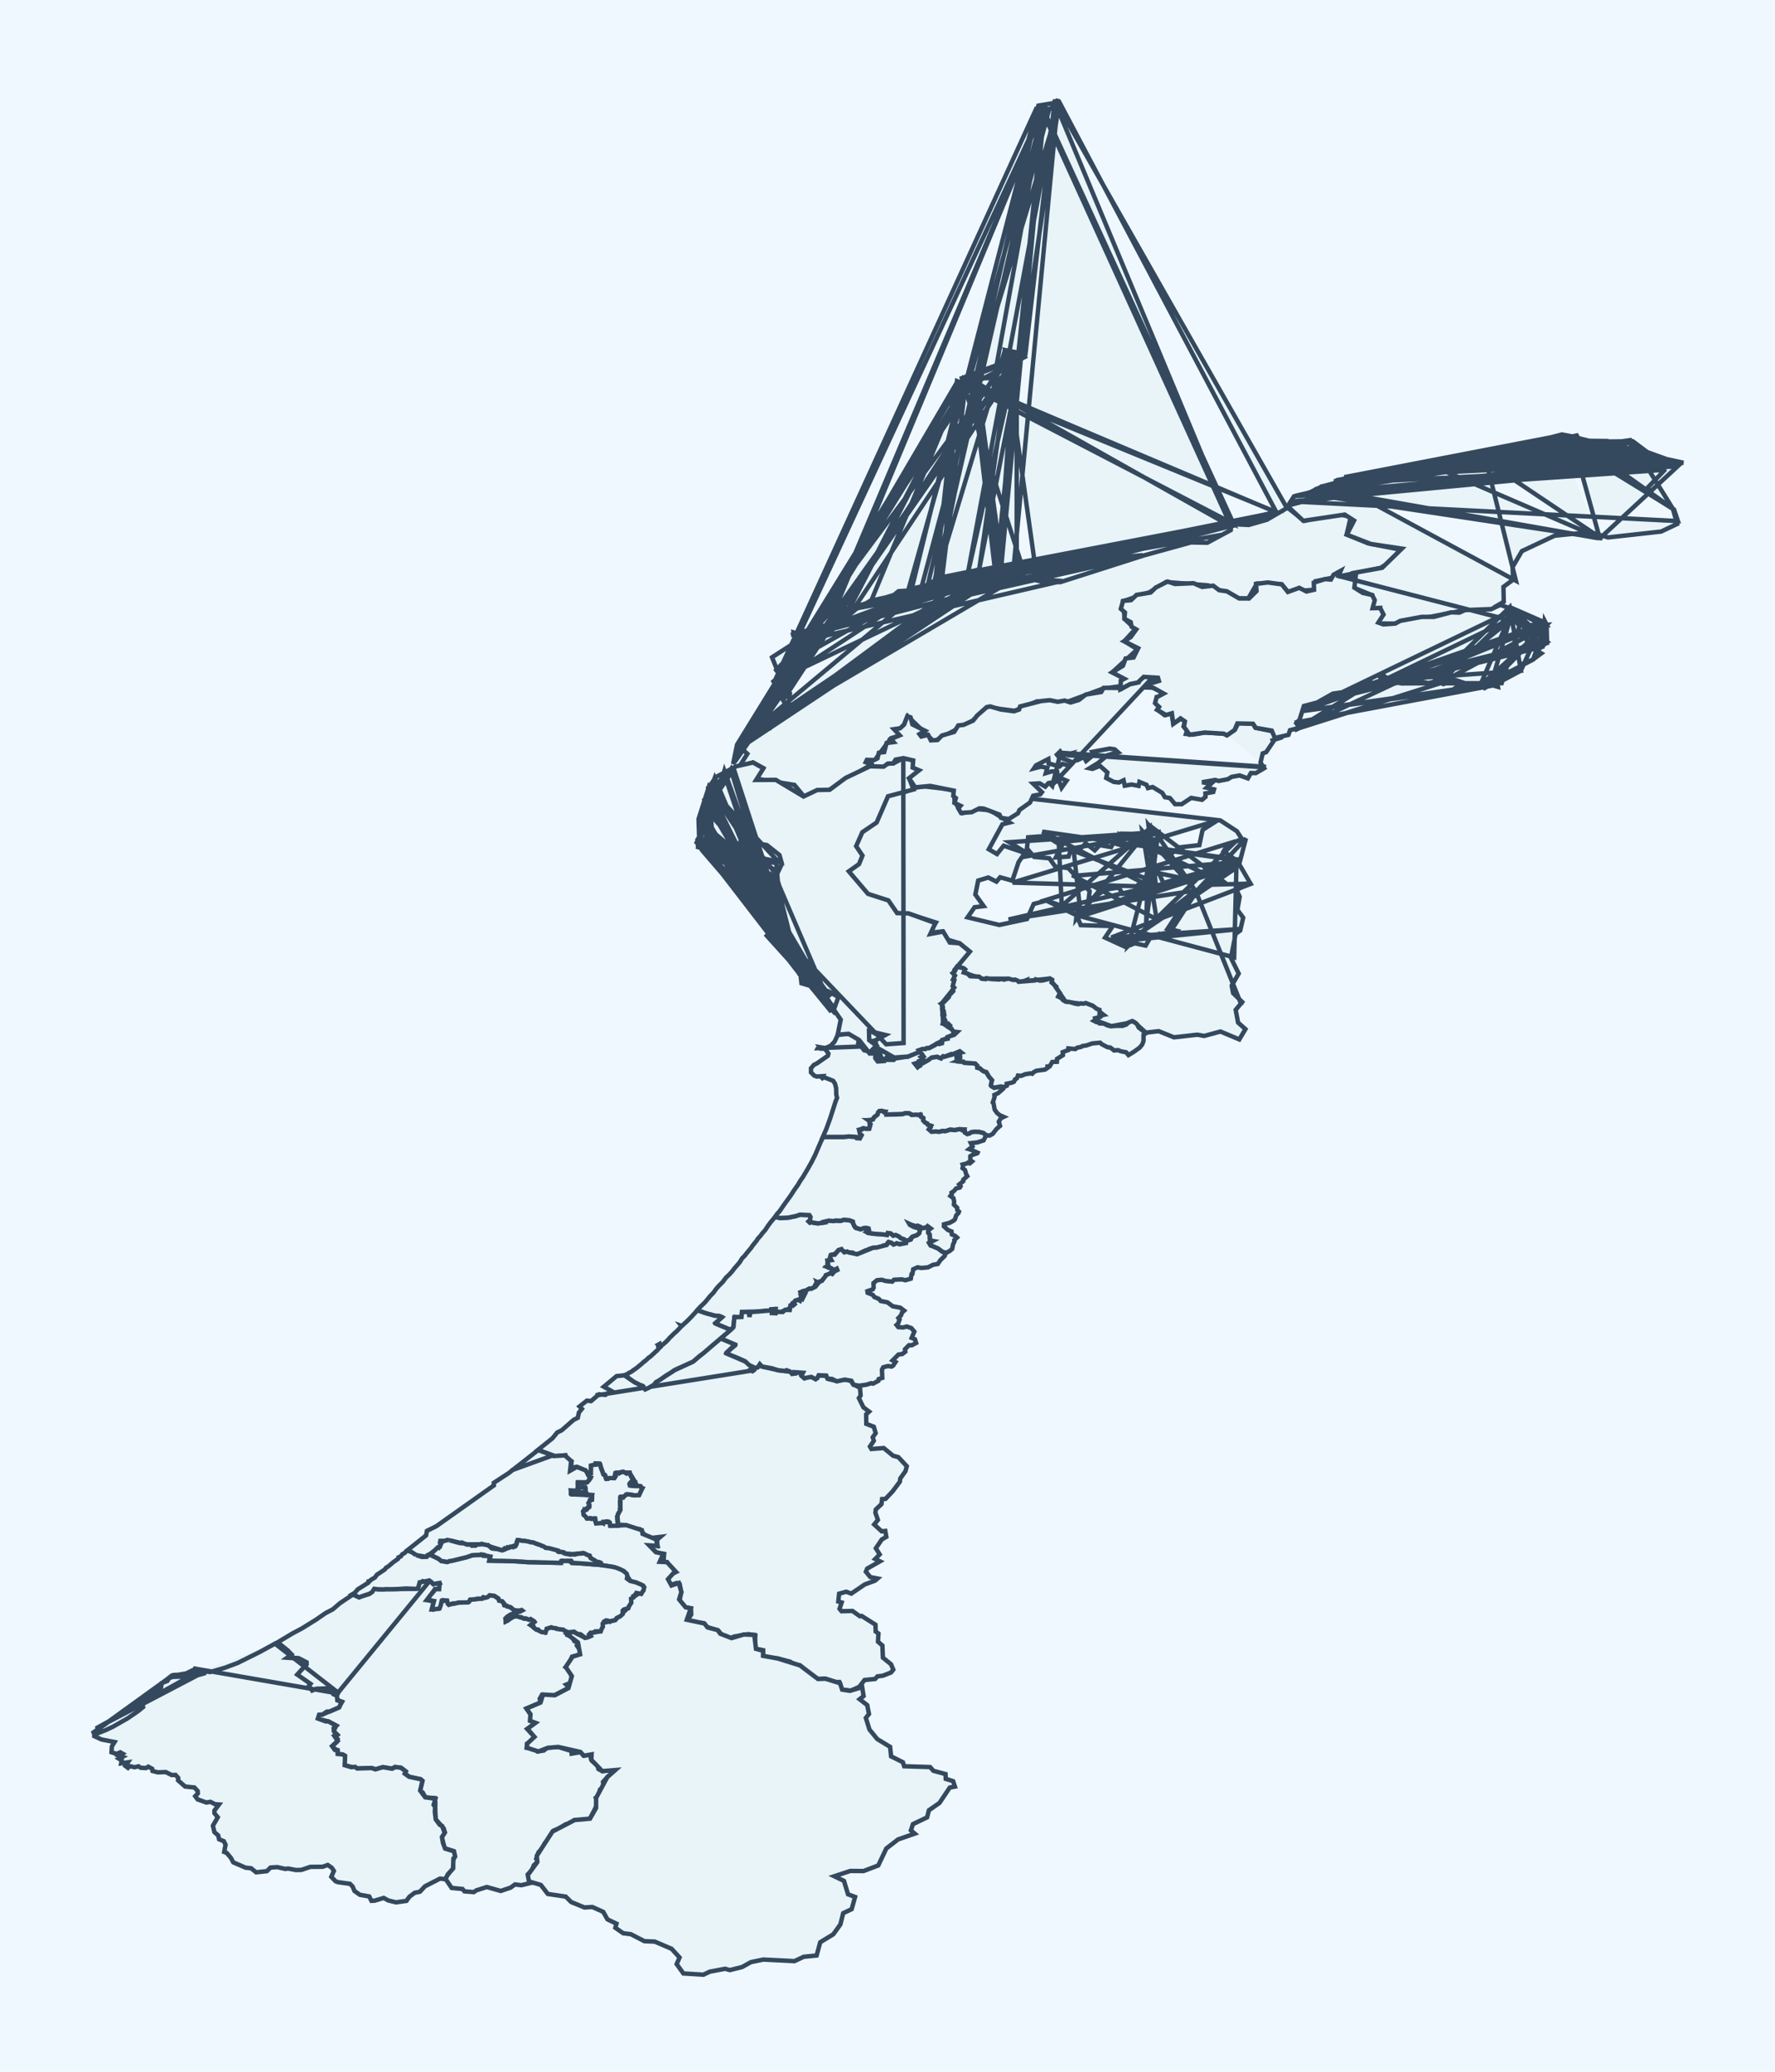 <?xml version='1.0' encoding='utf-8'?>
<svg xmlns="http://www.w3.org/2000/svg" viewBox="0 0 600 700">
  <defs>
    <style>
      .city-area {
        fill: #e8f4f8;
        stroke: #34495e;
        stroke-width: 1.5;
        cursor: pointer;
        transition: fill 0.2s;
      }
      .city-area:hover {
        fill: #a8d5ea;
        stroke: #2c3e50;
        stroke-width: 2;
      }
      .city-label {
        font-size: 12px;
        fill: #2c3e50;
        pointer-events: none;
        text-anchor: middle;
      }
    </style>
  </defs>
  <rect width="600" height="700" fill="#f0f8ff" />
  
  
  <g id="city-17201" class="city-group">
    <path class="city-area" d="M 254.32,463.3 L 256.89,460.87 L 257.55,461.71 L 263.01,462.96 L 267.13,463.49 L 271.58,464.0 L 271.09,464.99 L 272.04,465.69 L 273.69,464.79 L 275.65,465.95 L 276.6,464.75 L 279.02,464.81 L 279.98,465.93 L 282.72,466.6 L 285.48,466.14 L 287.59,466.49 L 288.36,467.69 L 290.71,468.92 L 290.91,471.53 L 290.33,472.38 L 291.85,475.49 L 293.79,476.96 L 292.79,477.86 L 292.83,481.09 L 295.37,482.06 L 296.0,484.23 L 295.0,485.63 L 295.38,486.81 L 294.06,488.75 L 294.55,489.58 L 298.73,489.26 L 301.88,491.85 L 303.67,492.34 L 306.52,495.4 L 306.07,497.08 L 304.32,499.55 L 304.18,500.63 L 301.72,503.91 L 299.33,506.44 L 298.17,506.5 L 297.96,508.21 L 296.04,510.02 L 295.9,511.11 L 296.75,513.54 L 295.5,515.08 L 298.03,517.4 L 299.25,517.27 L 299.6,519.27 L 298.07,520.16 L 296.06,523.12 L 297.36,525.21 L 295.84,526.75 L 297.46,527.54 L 293.13,530.0 L 292.69,531.04 L 294.19,532.86 L 296.64,533.34 L 295.81,534.06 L 292.31,535.35 L 287.76,538.44 L 286.02,537.81 L 283.65,538.47 L 283.36,541.13 L 284.51,541.44 L 283.8,543.58 L 284.45,544.39 L 288.16,544.31 L 290.65,546.09 L 291.26,545.98 L 295.93,548.94 L 296.01,551.26 L 296.94,551.93 L 296.78,554.69 L 298.28,555.98 L 298.45,560.09 L 301.18,562.3 L 301.96,564.14 L 301.18,565.1 L 298.44,566.18 L 296.59,566.42 L 295.82,567.28 L 292.23,567.64 L 290.45,569.95 L 287.62,571.23 L 284.57,570.87 L 283.72,568.31 L 282.48,568.34 L 278.96,567.18 L 276.58,567.33 L 274.49,566.08 L 270.48,562.72 L 268.65,562.53 L 267.13,561.46 L 262.97,560.36 L 260.04,560.31 L 257.88,559.34 L 257.94,557.56 L 255.53,557.1 L 255.14,555.99 L 255.32,552.53 L 252.95,552.13 L 248.06,552.97 L 247.06,553.47 L 243.89,552.27 L 242.91,551.06 L 238.91,549.67 L 237.73,548.41 L 234.1,548.17 L 232.4,547.42 L 233.65,545.51 L 233.57,543.4 L 231.76,543.06 L 229.68,540.87 L 230.29,537.97 L 229.76,535.23 L 228.74,534.86 L 226.54,535.57 L 225.68,533.29 L 226.26,532.25 L 228.42,531.18 L 226.6,529.77 L 225.43,527.77 L 222.69,527.51 L 224.35,526.79 L 224.49,525.1 L 222.13,524.7 L 219.61,522.44 L 220.34,521.67 L 222.08,522.3 L 222.18,520.17 L 223.22,519.28 L 219.65,519.7 L 218.52,519.24 L 216.21,516.66 L 214.4,516.65 L 211.48,515.29 L 208.98,515.16 L 208.68,512.2 L 209.68,509.99 L 209.7,505.78 L 212.07,504.85 L 216.11,504.95 L 217.04,502.79 L 216.2,502.12 L 213.07,501.96 L 213.08,501.01 L 214.69,500.82 L 212.88,497.72 L 210.28,497.36 L 208.05,497.73 L 207.66,499.43 L 204.86,499.56 L 203.99,498.21 L 202.79,494.69 L 199.81,495.19 L 199.76,497.66 L 198.64,497.9 L 198.01,496.89 L 195.04,495.64 L 193.83,495.78 L 192.79,497.2 L 193.22,493.81 L 191.73,493.32 L 191.17,491.68 L 187.0,492.19 L 186.88,491.76 L 181.88,489.86 L 186.76,485.95 L 188.35,484.0 L 189.89,483.25 L 193.9,479.73 L 195.31,479.04 L 195.68,477.28 L 196.7,476.02 L 195.89,475.21 L 198.38,473.24 L 199.79,473.4 L 202.48,471.1 L 204.64,471.3 L 206.65,469.96 L 204.09,468.55 L 208.43,464.95 L 211.05,464.69 L 214.66,467.08 L 217.42,468.39 L 218.1,469.4 L 220.85,467.98 L 221.68,467.06 L 227.97,462.95 L 234.23,460.08 L 243.33,452.45 L 243.85,452.31 L 248.46,454.26 L 245.6,457.05 L 245.75,457.35 L 252.05,460.08 L 254.43,461.67 L 253.99,463.11 L 201.57,471.48 L 202.08,471.13" data-city-code="17201" data-city-name="金沢市" />
  </g>
  <g id="city-17202" class="city-group">
    <path class="city-area" d="M 313.29,265.5 L 320.81,266.44 L 322.53,267.43 L 322.68,270.95 L 325.28,274.74 L 330.68,273.41 L 334.68,273.76 L 341.25,277.91 L 338.84,278.51 L 334.24,286.95 L 337.01,288.56 L 339.26,285.75 L 346.44,288.18 L 344.31,291.27 L 342.19,297.56 L 338.09,296.41 L 336.83,297.89 L 334.08,296.49 L 330.66,297.52 L 329.69,302.24 L 332.51,306.17 L 329.44,306.53 L 327.07,309.94 L 337.81,312.52 L 347.16,310.52 L 349.41,305.43 L 353.72,304.28 L 359.48,306.25 L 362.6,305.87 L 366.91,307.34 L 363.72,308.68 L 365.32,312.59 L 376.15,312.9 L 373.55,316.79 L 380.44,319.96 L 383.6,318.71 L 387.26,319.5 L 388.91,316.64 L 391.85,315.51 L 394.42,317.14 L 397.68,314.49 L 394.66,313.84 L 401.24,303.88 L 408.45,298.94 L 422.03,298.58 L 418.0,300.71 L 419.05,302.99 L 418.27,307.39 L 420.23,310.06 L 419.23,314.41 L 417.67,315.53 L 416.09,323.64 L 418.71,328.95 L 416.36,333.0 L 416.83,335.55 L 419.9,338.56 L 417.7,341.2 L 418.5,345.5 L 420.99,347.72 L 418.92,351.2 L 412.55,348.53 L 407.04,350.02 L 404.73,349.6 L 396.84,350.49 L 391.66,348.4 L 387.35,348.91 L 383.31,345.3 L 375.65,346.72 L 369.87,344.56 L 372.94,342.85 L 368.94,339.66 L 360.21,338.45 L 354.84,330.63 L 344.49,331.72 L 340.33,330.68 L 331.83,330.7 L 325.9,328.64 L 323.91,325.65 L 327.62,321.36 L 324.31,318.69 L 319.41,317.22 L 318.6,314.69 L 314.07,315.21 L 316.33,311.68 L 307.21,308.77 L 303.29,308.61 L 302.16,305.69 L 299.61,303.97 L 293.09,301.84 L 287.27,295.24 L 291.3,289.48 L 289.37,286.32 L 291.17,281.53 L 296.24,278.01 L 300.32,269.92 L 309.33,266.13 L 312.47,265.71 L 412.5,277.2 L 418.1,280.85 L 419.81,283.5 L 414.94,285.49 L 413.59,287.67 L 418.19,290.87 L 417.5,293.75 L 413.78,295.23 L 399.73,296.73 L 391.31,294.96 L 384.63,299.02 L 383.09,301.89 L 379.54,302.02 L 378.16,299.89 L 373.83,300.55 L 367.94,304.24 L 368.33,301.11 L 361.1,293.29 L 356.73,292.82 L 354.71,289.99 L 349.56,289.51 L 347.13,286.67 L 347.54,282.9 L 353.61,282.46 L 358.95,285.8 L 356.89,289.71 L 361.21,289.41 L 362.0,286.94 L 364.81,287.18 L 366.99,284.93 L 370.06,287.32 L 371.71,285.56 L 375.59,286.22 L 376.33,284.84 L 383.41,286.83 L 378.43,284.35 L 378.45,281.97 L 383.71,284.67 L 387.69,283.39 L 388.85,286.31 L 395.37,288.89 L 398.67,286.3 L 405.41,285.55 L 406.5,280.41 L 411.53,277.2 L 342.26,298.22 L 391.17,299.65 L 390.72,299.46 L 388.21,278.78 L 390.58,281.69 L 347.53,289.26 L 348.07,288.82 L 341.15,284.56 L 385.66,281.53 L 393.23,298.33 L 418.22,291.27 L 363.43,295.89 L 362.41,295.7 L 390.97,310.59 L 386.16,280.81 L 404.16,300.95 L 380.2,319.22 L 379.9,318.99 L 418.3,292.93 L 340.9,310.68 L 405.29,300.67 L 418.01,290.38 L 352.34,280.98 L 390.84,300.6 L 388.76,279.68 L 363.77,310.53 L 363.82,310.09 L 418.8,292.31 L 421.16,283.28 L 404.79,300.73 L 395.43,315.08 L 378.12,317.8 L 378.66,318.0 L 419.55,313.86 L 375.63,316.77 L 422.77,298.66 L 418.11,290.64 L 389.88,286.72 L 381.44,319.52 L 417.74,284.24 L 353.38,304.14 L 363.86,309.23 L 418.0,290.57 L 417.18,323.47 L 365.36,309.64 L 362.94,287.49 L 387.94,297.02 L 387.44,311.65 L 391.56,281.1 L 357.89,284.6 L 358.9,306.1 L 388.94,279.63 L 388.06,278.5 L 414.83,298.82 L 378.56,281.67 L 390.98,281.89 L 404.24,301.22 L 419.72,339.71" data-city-code="17202" data-city-name="七尾市" />
  </g>
  <g id="city-17203" class="city-group">
    <path class="city-area" d="M 145.65,534.39 L 146.37,535.17 L 148.88,534.79 L 148.48,536.75 L 147.03,536.94 L 144.35,540.6 L 146.65,541.16 L 145.98,543.75 L 148.54,543.47 L 149.27,540.93 L 151.16,540.81 L 151.87,542.14 L 155.0,541.45 L 158.22,541.38 L 159.27,540.42 L 162.98,540.12 L 165.53,538.99 L 167.05,539.16 L 169.84,541.09 L 170.51,542.36 L 172.44,543.01 L 173.9,544.09 L 176.49,544.08 L 172.59,545.54 L 170.87,546.96 L 171.03,547.82 L 173.69,546.19 L 174.72,546.03 L 177.21,546.89 L 179.56,547.14 L 180.61,548.11 L 179.38,549.08 L 181.3,550.6 L 184.2,551.57 L 184.8,550.32 L 186.29,549.83 L 190.39,550.63 L 191.84,551.57 L 191.79,552.43 L 193.27,552.93 L 194.15,554.51 L 195.17,554.73 L 194.97,555.97 L 196.41,557.93 L 195.91,559.09 L 193.35,559.77 L 192.28,562.55 L 191.35,563.33 L 193.12,564.39 L 193.19,567.29 L 192.76,568.6 L 191.41,569.19 L 192.47,570.17 L 187.48,572.77 L 185.68,573.23 L 183.18,572.68 L 182.44,573.96 L 182.69,575.27 L 177.97,577.27 L 179.3,579.21 L 179.61,581.52 L 181.17,581.63 L 180.67,582.44 L 178.21,584.19 L 180.64,586.77 L 179.12,588.74 L 178.15,589.19 L 178.03,590.5 L 181.15,590.9 L 181.67,591.74 L 183.78,591.48 L 185.03,590.51 L 188.69,590.24 L 193.2,591.65 L 193.25,592.51 L 196.27,592.0 L 197.27,593.19 L 200.39,592.73 L 199.71,594.0 L 200.04,594.92 L 201.95,596.41 L 202.27,597.71 L 203.63,598.44 L 206.74,598.0 L 208.29,598.25 L 207.9,599.09 L 205.54,600.18 L 203.83,602.07 L 204.11,603.91 L 202.82,604.65 L 202.23,606.85 L 201.45,607.42 L 202.32,608.85 L 199.4,614.51 L 196.31,615.23 L 194.23,614.94 L 192.25,616.28 L 191.2,616.41 L 188.97,617.82 L 187.04,618.58 L 185.84,621.64 L 184.12,622.85 L 183.52,624.32 L 182.03,625.84 L 181.25,628.04 L 181.96,628.84 L 180.44,630.24 L 179.78,632.01 L 178.47,633.25 L 179.29,636.23 L 176.23,636.97 L 174.09,636.71 L 172.54,637.81 L 169.26,638.91 L 164.56,637.58 L 161.04,638.7 L 160.15,639.3 L 156.99,639.04 L 156.34,638.25 L 152.68,637.89 L 150.44,634.6 L 153.16,631.15 L 153.07,628.71 L 153.77,627.31 L 153.28,625.44 L 150.28,624.48 L 149.35,620.78 L 150.38,619.11 L 149.98,617.74 L 147.23,614.67 L 147.12,610.7 L 147.15,609.02 L 147.0,607.53 L 143.84,607.32 L 142.87,605.62 L 141.98,605.11 L 142.77,601.73 L 142.13,601.15 L 138.55,600.44 L 136.82,599.26 L 137.08,598.45 L 135.54,597.29 L 133.44,597.04 L 132.53,597.6 L 129.44,597.08 L 126.98,597.81 L 125.48,597.37 L 120.78,597.57 L 116.39,596.39 L 116.51,593.2 L 114.11,592.5 L 114.13,591.5 L 112.15,590.13 L 113.92,588.47 L 114.16,587.62 L 113.07,586.43 L 113.92,586.0 L 112.81,584.94 L 113.62,583.01 L 110.91,581.61 L 107.49,580.79 L 107.93,579.3 L 108.83,579.34 L 114.5,576.96 L 115.63,575.02 L 113.89,574.3 L 113.68,572.88 L 112.72,572.46 L 112.42,571.31 L 109.96,570.47 L 106.76,570.62 L 105.54,571.2 L 104.43,569.75 L 104.92,568.9 L 100.46,565.88 L 103.66,562.29 L 103.63,561.73 L 100.83,560.25 L 98.25,560.11 L 96.94,560.7 L 98.48,558.91 L 94.47,555.42 L 93.36,555.19 L 98.86,551.9 L 101.98,550.25 L 106.77,547.29 L 110.11,544.99 L 112.49,543.76 L 114.89,541.7 L 119.31,538.74 L 121.27,539.64 L 124.82,538.54 L 126.56,536.77 L 127.57,536.97 L 140.4,536.83 L 141.34,536.6 L 141.89,534.52 L 145.26,534.12 L 113.84,572.45 L 113.9,572.43" data-city-code="17203" data-city-name="小松市" />
  </g>
  <g id="city-17204" class="city-group">
    <path class="city-area" d="M 435.36,171.63 L 440.9,176.0 L 450.76,173.44 L 456.62,174.6 L 455.2,180.59 L 462.38,183.56 L 475.57,186.15 L 466.71,191.87 L 444.7,196.37 L 444.19,199.26 L 435.39,199.99 L 433.19,197.42 L 424.87,197.18 L 421.95,202.22 L 418.87,202.19 L 408.36,197.78 L 394.16,196.65 L 388.5,200.15 L 379.63,203.13 L 380.17,209.16 L 383.77,212.57 L 380.06,216.64 L 384.48,219.38 L 375.97,227.17 L 380.13,229.17 L 378.56,231.88 L 372.86,232.65 L 360.43,237.26 L 350.49,236.98 L 342.97,240.17 L 333.61,238.95 L 328.79,243.5 L 315.67,250.54 L 306.83,241.99 L 303.95,248.61 L 301.17,249.42 L 294.66,258.22 L 280.26,266.93 L 271.74,269.07 L 268.54,265.21 L 255.41,263.08 L 257.81,259.41 L 254.48,257.62 L 249.84,259.14 L 252.62,254.69 L 250.36,252.59 L 252.91,248.96 L 260.25,246.1 L 266.56,237.69 L 267.01,234.41 L 262.21,232.78 L 263.48,228.32 L 260.97,222.09 L 268.73,217.09 L 268.26,213.67 L 273.37,215.18 L 277.51,211.64 L 277.57,207.48 L 299.53,203.18 L 303.73,199.76 L 310.65,199.3 L 319.16,194.87 L 331.02,192.48 L 336.46,192.77 L 353.16,196.77 L 358.47,196.67 L 386.72,187.65 L 402.62,183.27 L 408.1,183.38 L 416.03,179.11 L 416.21,177.08 L 422.11,177.37 L 428.26,175.61 L 435.02,171.66 L 356.69,33.99 L 356.59,33.63 L 346.62,119.69 L 334.88,127.75 L 324.52,128.0 L 343.93,120.74 L 339.7,118.56 L 349.97,191.63 L 349.65,191.68 L 253.66,248.24 L 328.95,126.94 L 347.12,120.25 L 329.24,129.46 L 357.75,36.28 L 345.05,120.94 L 331.0,192.29 L 341.64,118.79 L 264.7,236.6 L 261.91,232.23 L 286.97,205.38 L 326.59,128.09 L 318.48,195.01 L 323.95,128.39 L 247.81,258.15 L 249.14,251.61 L 325.21,128.35 L 345.88,192.41 L 335.77,192.36 L 431.52,173.06 L 323.49,128.76 L 316.17,196.15 L 339.73,118.28 L 342.99,118.93 L 337.65,192.5 L 329.3,129.17 L 275.38,209.51 L 336.04,127.99 L 352.86,35.11 L 336.78,192.36 L 290.67,204.65 L 260.96,230.66 L 339.81,193.1 L 250.16,252.69 L 325.11,128.78 L 345.64,119.98 L 288.76,205.45 L 416.05,177.81 L 326.9,127.52 L 350.5,36.23 L 261.6,230.68 L 276.04,208.66 L 287.06,205.77 L 326.34,130.07 L 251.93,249.33 L 338.94,192.71 L 330.28,129.26 L 316.76,196.0 L 261.93,226.89 L 280.34,207.22 L 342.39,194.27 L 357.66,33.47 L 356.81,35.5 L 327.13,193.86 L 343.69,120.76 L 248.4,257.39 L 250.5,250.24 L 338.11,192.41 L 338.27,193.4 L 352.96,37.59 L 417.0,177.01 L 326.61,130.02 L 307.12,199.08 L 431.08,173.36 L 416.06,177.61 L 351.7,36.14 L 354.64,36.93 L 311.4,198.76 L 336.32,192.49 L 328.99,129.78 L 431.26,173.03 L 293.75,203.1 L 430.33,174.05 L 275.29,214.03 L 294.57,202.78 L 325.45,128.32 L 308.13,199.15 L 386.29,187.57 L 333.44,192.51 L 323.31,194.07 L 359.03,196.28 L 267.49,217.46 L 276.16,213.41 L 341.37,194.27 L 267.34,214.54 L 385.57,187.93 L 280.51,207.19 L 353.34,35.15 L 281.68,207.24 L 336.51,192.55 L 335.81,191.97 L 286.52,205.74 L 330.6,192.46 L 249.6,252.47 L 327.54,128.86 L 352.7,37.75 L 357.08,35.72 L 416.26,177.58 L 313.83,196.8 L 351.0,35.68 L 358.09,34.51 L 431.59,173.35 L 331.83,192.5 L 276.61,213.04 L 250.39,253.26 L 252.56,248.33 L 335.57,192.27 L 343.68,193.08 L 343.67,120.33 L 252.55,248.6 L 312.81,198.3 L 262.21,231.41 L 352.41,37.01 L 315.95,196.09 L 430.17,173.83 L 344.11,192.81 L 412.75,180.75" data-city-code="17204" data-city-name="輪島市" />
  </g>
  <g id="city-17205" class="city-group">
    <path class="city-area" d="M 526.16,147.7 L 529.73,149.96 L 536.89,150.3 L 550.74,149.08 L 552.01,152.82 L 559.92,154.1 L 562.58,158.95 L 556.97,164.76 L 559.41,168.14 L 565.5,171.97 L 566.92,177.04 L 561.5,179.6 L 543.55,181.59 L 537.57,179.79 L 525.53,181.0 L 514.44,186.21 L 511.3,191.6 L 511.46,195.87 L 508.21,198.28 L 508.31,203.33 L 503.99,205.83 L 495.23,206.14 L 471.38,210.7 L 466.13,210.66 L 466.53,205.41 L 463.99,205.49 L 463.89,201.14 L 457.97,198.72 L 457.4,193.61 L 467.22,191.84 L 473.87,185.37 L 463.42,183.8 L 455.27,180.65 L 457.72,175.89 L 454.56,173.87 L 440.56,175.97 L 435.26,171.05 L 437.39,167.72 L 444.75,166.6 L 447.5,164.2 L 463.56,159.87 L 476.98,158.57 L 481.21,159.58 L 491.19,156.71 L 497.7,156.46 L 502.84,153.14 L 510.45,152.71 L 520.65,148.47 L 525.94,147.86 L 490.14,155.96 L 526.18,147.39 L 452.51,162.34 L 498.95,154.02 L 499.23,153.73 L 540.99,181.72 L 567.06,157.58 L 450.95,163.3 L 451.17,163.11 L 512.42,196.22 L 501.76,153.42 L 533.43,147.95 L 445.65,164.94 L 442.39,166.56 L 569.04,156.35 L 531.41,148.17 L 540.74,181.81 L 539.87,181.79 L 445.14,165.09 L 527.74,147.89 L 557.83,153.51 L 498.39,154.17 L 533.42,148.22 L 441.23,167.02 L 533.57,147.01 L 531.8,147.93 L 568.13,156.85 L 553.47,151.54 L 555.35,153.14 L 436.33,170.06 L 560.05,153.97 L 483.58,158.79 L 532.46,147.65 L 527.98,146.79 L 491.22,156.47 L 464.72,159.27 L 560.6,156.11 L 561.04,155.87 L 507.05,152.01 L 444.41,166.43 L 444.86,165.24 L 532.93,148.94 L 532.04,147.67 L 568.44,156.6 L 560.92,156.67 L 532.23,147.63 L 560.86,155.76 L 551.92,149.09 L 516.75,149.44 L 567.71,157.03 L 436.79,169.42 L 567.19,176.06 L 565.86,172.13 L 532.15,148.23 L 523.68,148.77 L 543.69,149.02 L 461.89,160.51 L 450.91,162.63 L 544.07,149.33 L 480.15,159.58 L 483.8,158.09 L 451.64,162.28 L 525.51,147.86 L 451.1,162.57 L 551.58,149.46 L 441.56,167.0 L 454.33,161.95 L 516.89,149.52 L 563.24,156.29 L 438.7,167.6 L 463.63,159.8 L 555.75,153.34 L 453.14,162.29 L 443.8,166.59 L 532.5,147.25 L 486.88,157.94 L 551.08,148.71 L 565.47,171.89 L 525.58,147.39 L 556.05,153.41 L 516.47,149.63 L 463.88,159.76 L 553.91,153.17 L 560.23,156.02 L 454.39,161.23 L 525.55,147.52 L 437.74,167.56 L 532.48,147.5 L 511.83,151.56 L 536.34,149.28 L 441.92,166.76 L 560.38,156.21 L 531.96,148.42 L 558.43,153.68 L 500.5,154.06 L 553.65,153.12 L 458.89,160.81 L 533.9,149.03 L 528.63,147.6 L 507.57,151.5 L 560.15,156.22 L 511.97,150.59 L 463.78,159.43 L 464.97,159.52 L 534.99,149.27 L 521.28,148.69 L 553.15,152.98 L 488.25,157.46 L 508.17,151.43 L 551.65,149.68 L 506.46,151.75 L 502.51,153.08 L 533.91,147.57 L 490.9,156.58 L 522.91,148.87 L 543.37,149.04 L 556.15,153.54 L 524.18,148.27 L 506.73,152.0 L 434.99,170.91 L 474.12,158.53 L 530.73,149.2 L 534.31,149.31 L 479.15,159.4 L 485.85,157.84 L 544.02,149.46 L 531.1,148.45 L 482.06,158.96 L 533.18,148.69 L 524.13,148.55 L 498.11,154.12 L 534.52,149.29 L 489.83,156.78 L 500.72,154.07 L 441.49,167.01 L 504.62,153.7 L 562.57,158.76 L 442.02,167.03 L 504.98,153.5 L 491.82,157.07 L 475.45,158.31 L 532.92,148.44 L 441.76,167.1 L 441.8,166.8 L 540.81,181.79 L 485.5,157.97 L 451.41,162.95 L 534.03,149.0 L 446.71,164.35 L 443.69,166.41 L 540.85,181.76" data-city-code="17205" data-city-name="珠洲市" />
  </g>
  <g id="city-17206" class="city-group">
    <path class="city-area" d="M 93.32,555.32 L 94.48,555.43 L 97.36,557.71 L 98.51,559.08 L 97.05,560.11 L 101.14,560.38 L 103.53,561.61 L 103.58,562.37 L 100.48,565.8 L 104.96,568.93 L 104.43,569.61 L 105.52,571.2 L 106.94,570.59 L 110.1,570.49 L 111.93,571.01 L 112.65,572.41 L 113.88,572.97 L 114.04,574.52 L 115.42,574.94 L 114.69,576.83 L 111.42,578.28 L 110.5,578.31 L 109.04,579.29 L 107.87,579.36 L 107.45,580.65 L 110.09,581.62 L 111.0,581.62 L 113.68,583.09 L 112.79,583.89 L 112.84,584.95 L 113.84,586.2 L 113.02,586.53 L 114.14,588.21 L 112.24,589.97 L 113.19,591.26 L 114.08,591.33 L 114.14,592.61 L 115.92,592.79 L 116.65,593.31 L 116.51,596.43 L 118.7,597.08 L 120.07,596.99 L 120.7,597.52 L 125.62,597.38 L 126.89,597.83 L 129.43,597.08 L 132.53,597.61 L 133.74,597.04 L 135.54,597.29 L 137.2,598.54 L 136.82,599.27 L 138.28,600.32 L 142.21,601.17 L 142.81,601.68 L 142.02,604.98 L 143.72,607.26 L 147.19,607.75 L 146.58,609.82 L 147.08,610.51 L 146.98,612.18 L 147.3,614.76 L 148.66,616.57 L 149.45,616.95 L 150.31,619.27 L 149.39,620.68 L 149.75,622.74 L 150.45,624.59 L 153.47,625.53 L 153.83,627.23 L 153.26,627.95 L 153.14,631.33 L 151.41,633.24 L 150.52,634.95 L 148.75,634.73 L 143.65,637.34 L 141.93,639.17 L 140.18,639.53 L 138.39,640.86 L 137.39,642.26 L 133.86,642.76 L 131.26,642.12 L 129.7,641.27 L 126.67,642.19 L 125.56,642.25 L 124.8,640.76 L 121.65,640.21 L 119.82,638.92 L 119.21,637.44 L 118.3,636.5 L 114.29,635.95 L 113.44,635.64 L 111.99,634.13 L 112.86,632.14 L 112.13,631.05 L 110.77,630.13 L 109.05,630.74 L 104.91,630.77 L 101.86,631.8 L 100.04,631.84 L 97.34,631.33 L 96.45,631.47 L 93.76,630.86 L 91.46,631.0 L 90.2,632.22 L 86.59,632.61 L 84.86,631.23 L 83.03,631.05 L 78.85,629.24 L 78.02,627.7 L 76.63,626.06 L 75.78,625.73 L 76.24,623.28 L 75.66,622.1 L 74.06,621.45 L 73.76,620.16 L 72.48,619.03 L 71.97,616.86 L 73.61,614.02 L 72.49,612.65 L 72.48,611.74 L 74.03,609.69 L 72.67,609.59 L 71.13,608.8 L 69.76,609.03 L 66.79,607.97 L 65.99,606.89 L 66.87,605.95 L 66.81,605.14 L 65.71,603.94 L 62.58,603.63 L 60.18,601.53 L 60.25,600.72 L 59.35,599.71 L 58.01,599.74 L 56.05,598.74 L 53.3,598.83 L 51.55,598.37 L 51.43,597.63 L 50.13,596.92 L 49.34,597.39 L 47.54,597.28 L 46.82,596.8 L 45.5,597.1 L 43.8,596.73 L 43.25,597.32 L 42.4,596.69 L 43.22,595.45 L 40.96,595.8 L 41.15,594.83 L 40.2,594.23 L 41.41,593.6 L 40.33,593.23 L 41.44,592.52 L 40.65,592.07 L 39.41,592.61 L 37.69,592.05 L 37.81,590.09 L 38.72,588.6 L 34.34,587.74 L 31.86,586.6 L 31.87,586.09 L 35.74,584.56 L 38.25,583.37 L 43.06,580.63 L 46.76,578.1 L 48.36,576.77 L 47.97,575.43 L 49.78,573.45 L 53.34,571.41 L 54.43,570.16 L 54.66,568.68 L 56.55,567.97 L 57.2,567.0 L 58.36,566.58 L 61.5,566.49 L 64.75,565.75 L 67.35,565.88 L 69.12,565.37 L 69.45,564.72 L 71.05,564.95 L 76.14,563.45 L 80.35,561.87 L 87.83,558.15 L 92.96,555.35 L 114.8,572.29 L 114.22,572.17 L 65.91,563.79 L 65.33,564.98 L 58.05,566.25 L 31.13,585.68 L 31.3,585.65 L 54.25,569.13 L 58.06,566.13 L 65.34,565.62 L 58.27,565.97 L 61.48,566.11 L 65.22,564.3 L 69.07,564.83 L 32.37,584.05 L 67.86,564.38" data-city-code="17206" data-city-name="加賀市" />
  </g>
  <g id="city-17207" class="city-group">
    <path class="city-area" d="M 294.9,348.69 L 296.6,349.25 L 297.24,348.86 L 298.68,349.25 L 299.44,349.84 L 297.87,350.83 L 295.87,351.53 L 296.44,352.43 L 296.67,353.52 L 295.47,355.84 L 295.8,355.8 L 296.31,354.55 L 296.64,355.02 L 297.64,354.41 L 298.6,354.54 L 296.31,355.33 L 297.02,355.81 L 299.06,354.96 L 299.84,355.05 L 300.27,355.57 L 301.3,355.94 L 301.09,356.33 L 302.31,357.12 L 300.31,357.55 L 299.69,357.26 L 299.12,358.22 L 297.94,357.41 L 297.47,356.19 L 296.76,356.31 L 296.95,357.0 L 297.83,358.23 L 297.2,357.82 L 296.67,356.81 L 296.28,356.8 L 296.89,358.35 L 296.39,357.85 L 295.86,356.2 L 295.88,357.55 L 296.7,358.65 L 299.0,358.47 L 299.47,358.07 L 302.1,358.12 L 302.53,357.64 L 306.99,356.97 L 308.72,356.2 L 309.4,355.42 L 310.41,354.9 L 311.84,356.41 L 312.09,357.0 L 311.41,357.26 L 311.96,357.8 L 310.72,358.93 L 309.25,359.4 L 310.18,360.54 L 310.89,359.76 L 313.88,358.07 L 314.7,357.4 L 316.59,357.06 L 318.15,357.55 L 318.52,357.01 L 319.16,357.04 L 321.78,356.32 L 324.26,355.26 L 324.54,356.97 L 323.49,357.04 L 323.42,357.75 L 324.46,357.66 L 324.34,358.18 L 323.57,358.52 L 325.44,358.72 L 325.9,359.06 L 329.52,359.3 L 330.39,360.04 L 330.37,360.74 L 331.12,360.9 L 332.61,362.04 L 333.34,362.19 L 334.33,363.8 L 335.36,364.9 L 334.98,366.72 L 336.16,367.51 L 338.4,367.08 L 339.16,367.21 L 339.14,367.82 L 337.47,369.3 L 336.12,369.96 L 336.18,370.72 L 335.59,372.51 L 335.84,372.8 L 336.22,374.9 L 337.03,376.04 L 337.91,376.77 L 339.28,377.37 L 338.3,377.84 L 337.62,378.98 L 338.04,380.42 L 336.89,381.41 L 335.51,383.16 L 334.5,383.68 L 333.37,383.6 L 332.48,382.87 L 331.03,382.48 L 328.45,382.53 L 327.14,383.21 L 326.21,382.75 L 325.92,381.73 L 324.13,381.57 L 322.62,381.85 L 321.09,381.69 L 319.64,382.2 L 318.5,382.15 L 317.37,382.44 L 314.8,382.38 L 313.94,381.67 L 314.7,380.41 L 313.63,380.07 L 312.05,378.67 L 311.96,377.62 L 311.26,377.31 L 311.22,376.71 L 308.66,376.82 L 307.35,376.18 L 306.22,376.1 L 304.76,376.47 L 298.72,376.56 L 299.2,375.62 L 297.33,375.41 L 296.64,376.63 L 295.52,377.46 L 295.04,378.31 L 293.65,378.44 L 294.25,379.91 L 293.56,381.48 L 291.69,381.24 L 290.49,381.73 L 290.76,383.09 L 291.31,383.63 L 290.78,384.65 L 289.62,384.55 L 289.28,384.18 L 286.98,383.99 L 285.45,384.19 L 278.12,384.19 L 279.3,381.5 L 280.58,378.0 L 282.45,372.15 L 282.94,370.94 L 282.69,369.91 L 282.63,367.62 L 282.25,366.14 L 281.63,365.19 L 278.55,363.97 L 277.5,364.6 L 278.08,363.61 L 276.08,363.74 L 275.24,363.43 L 274.14,362.35 L 274.14,360.94 L 275.12,359.8 L 276.14,359.3 L 279.85,356.71 L 280.03,356.01 L 279.19,354.75 L 278.56,354.32 L 277.45,354.33 L 277.1,353.82 L 278.99,354.14 L 280.75,353.36 L 282.09,351.99 L 283.22,349.6 L 287.46,349.26 L 289.12,350.09 L 289.44,350.68 L 290.4,351.27 L 290.08,352.54 L 290.27,353.19 L 291.25,353.74 L 292.11,354.87 L 293.21,355.12 L 294.03,355.82 L 295.18,355.88 L 295.89,354.27 L 296.45,353.75 L 295.54,351.77 L 294.09,351.67 L 293.17,350.51 L 293.0,348.83 L 294.17,348.28 L 303.01,353.03 L 301.87,354.22 L 302.87,355.34 L 302.92,355.83 L 301.59,354.49 L 302.77,353.29 L 302.73,352.77 L 305.96,352.29 L 299.31,352.35 L 304.78,353.07 L 276.44,354.15 L 276.52,354.0" data-city-code="17207" data-city-name="羽咋市" />
  </g>
  <g id="city-17209" class="city-group">
    <path class="city-area" d="M 271.03,410.46 L 273.59,410.55 L 273.99,411.08 L 273.83,412.23 L 273.33,412.67 L 273.83,413.11 L 274.24,412.98 L 275.38,413.23 L 276.5,413.34 L 278.66,413.06 L 278.67,412.75 L 280.02,412.42 L 281.17,412.43 L 281.84,412.56 L 282.75,412.37 L 283.43,412.52 L 284.36,412.46 L 285.19,412.11 L 286.81,412.24 L 288.34,412.74 L 288.38,413.37 L 288.86,414.4 L 289.33,414.9 L 290.88,415.34 L 291.71,414.98 L 293.33,414.9 L 293.66,415.19 L 293.79,415.88 L 293.03,416.31 L 293.61,416.6 L 295.68,416.89 L 298.24,417.05 L 299.82,417.24 L 299.98,416.65 L 301.11,416.74 L 301.88,417.48 L 302.77,417.27 L 303.97,417.83 L 304.43,418.31 L 305.53,418.65 L 306.55,419.46 L 306.22,420.02 L 305.76,420.0 L 304.41,420.3 L 304.25,420.47 L 303.16,420.1 L 302.65,420.54 L 301.97,420.48 L 301.25,419.91 L 300.38,419.66 L 300.03,419.96 L 299.89,420.58 L 298.61,420.83 L 298.26,421.12 L 296.04,421.67 L 295.12,421.6 L 293.79,422.01 L 292.99,422.44 L 292.53,422.49 L 289.89,423.82 L 288.29,423.51 L 288.19,423.25 L 286.64,423.11 L 286.32,422.9 L 285.42,423.14 L 285.2,422.76 L 284.58,422.55 L 284.43,422.13 L 283.4,422.4 L 282.79,423.22 L 282.39,423.45 L 282.3,423.88 L 281.39,423.88 L 280.79,424.13 L 280.56,425.01 L 281.1,425.29 L 281.08,425.72 L 280.43,425.94 L 279.73,425.95 L 279.83,426.48 L 279.69,426.92 L 279.93,427.75 L 279.52,427.93 L 280.01,428.33 L 280.69,428.34 L 281.16,428.84 L 282.04,429.12 L 282.79,428.64 L 282.86,429.13 L 282.57,429.48 L 282.15,429.5 L 282.1,429.89 L 281.22,430.46 L 280.66,430.19 L 280.36,430.55 L 279.14,430.91 L 279.08,431.36 L 278.42,431.98 L 277.9,432.72 L 277.04,433.05 L 276.74,433.4 L 276.19,433.15 L 276.46,433.79 L 276.01,433.84 L 275.15,433.55 L 276.04,434.01 L 275.65,434.58 L 274.75,434.42 L 275.54,434.73 L 275.36,435.01 L 274.68,435.16 L 274.34,435.45 L 273.67,435.35 L 272.46,436.04 L 271.55,436.2 L 270.69,436.56 L 270.69,437.13 L 271.85,437.15 L 272.03,437.25 L 271.85,438.12 L 271.25,438.08 L 271.6,438.51 L 271.42,438.91 L 270.59,438.6 L 270.38,438.94 L 270.48,439.48 L 269.66,439.19 L 268.79,439.5 L 268.29,440.2 L 268.6,440.75 L 268.02,441.02 L 267.24,441.12 L 267.24,441.98 L 266.86,442.1 L 267.07,442.58 L 266.41,442.79 L 265.52,442.56 L 264.63,443.0 L 264.48,443.34 L 262.44,443.21 L 262.45,443.65 L 262.02,443.74 L 260.86,443.65 L 260.67,443.19 L 260.92,442.83 L 261.75,443.21 L 262.17,442.58 L 261.98,442.28 L 260.61,442.4 L 260.56,442.77 L 255.27,443.22 L 253.65,443.25 L 253.48,444.93 L 253.02,444.93 L 253.22,444.46 L 253.1,443.32 L 252.93,443.25 L 250.84,443.26 L 250.63,445.08 L 248.32,444.93 L 248.24,445.11 L 247.94,448.36 L 246.96,449.33 L 241.82,447.19 L 241.76,447.08 L 244.03,445.07 L 243.11,444.67 L 241.72,444.56 L 238.79,443.78 L 235.72,442.71 L 236.36,441.91 L 238.35,439.98 L 240.09,437.87 L 241.21,436.71 L 242.01,435.58 L 242.9,434.55 L 244.21,433.26 L 245.47,431.61 L 246.49,430.67 L 247.42,429.65 L 248.25,428.56 L 250.03,426.5 L 250.84,425.17 L 251.81,424.21 L 252.21,423.65 L 253.95,421.56 L 254.39,420.88 L 255.82,419.12 L 256.12,418.58 L 257.07,417.55 L 257.67,416.72 L 258.66,415.62 L 259.42,414.44 L 260.42,413.06 L 261.98,411.21 L 263.82,411.54 L 266.6,411.39 L 269.11,410.86 L 270.34,410.43 L 271.03,410.46" data-city-code="17209" data-city-name="かほく市" />
  </g>
  <g id="city-17210" class="city-group">
    <path class="city-area" d="M 186.81,491.98 L 190.94,491.75 L 193.06,493.64 L 192.7,496.93 L 194.99,495.64 L 197.91,496.78 L 199.62,499.46 L 198.57,500.82 L 195.39,500.86 L 195.32,502.47 L 197.71,502.45 L 197.78,504.4 L 193.1,503.67 L 193.45,504.88 L 200.15,505.22 L 199.26,508.8 L 197.17,510.74 L 198.33,512.96 L 200.82,513.02 L 201.42,514.39 L 205.96,514.26 L 206.68,515.53 L 211.66,515.3 L 216.98,517.01 L 217.2,518.25 L 221.75,520.13 L 222.29,522.3 L 219.44,522.14 L 221.7,524.46 L 224.22,524.97 L 223.01,527.7 L 225.46,527.81 L 228.25,530.83 L 225.8,533.57 L 226.97,535.7 L 229.45,534.86 L 230.31,537.92 L 229.56,540.41 L 231.77,543.07 L 233.5,543.41 L 232.16,547.28 L 238.12,548.53 L 239.16,549.87 L 242.58,550.76 L 243.46,551.99 L 247.3,553.48 L 251.45,552.25 L 254.99,552.4 L 255.54,557.11 L 257.95,557.76 L 257.94,559.47 L 262.9,560.37 L 270.41,562.7 L 276.49,567.29 L 279.06,567.21 L 283.96,568.73 L 284.67,570.88 L 287.31,571.29 L 291.44,570.06 L 291.92,573.06 L 290.58,574.12 L 293.15,576.13 L 293.74,579.12 L 292.68,580.44 L 293.91,584.38 L 296.55,587.6 L 300.88,590.22 L 301.22,593.43 L 305.2,595.41 L 305.63,596.77 L 314.41,597.05 L 315.49,598.3 L 319.62,599.42 L 319.69,601.04 L 322.19,601.82 L 322.79,603.65 L 321.05,603.97 L 317.58,609.16 L 314.0,611.65 L 313.38,614.05 L 308.61,616.32 L 307.91,618.44 L 309.21,619.54 L 303.57,621.5 L 299.6,624.56 L 296.88,630.29 L 291.9,632.18 L 287.43,632.15 L 282.02,633.94 L 285.29,635.51 L 286.66,640.04 L 289.04,640.93 L 287.89,645.06 L 285.02,646.42 L 284.08,650.21 L 281.69,653.55 L 277.26,656.24 L 276.04,660.72 L 271.67,661.15 L 268.56,662.62 L 258.03,662.09 L 253.85,662.95 L 250.86,664.61 L 246.74,665.65 L 245.11,665.21 L 239.92,666.18 L 237.78,667.21 L 231.0,666.78 L 228.73,663.61 L 229.71,661.39 L 227.02,658.46 L 221.33,656.02 L 217.82,655.88 L 213.26,653.53 L 210.64,653.19 L 208.01,651.36 L 208.39,649.97 L 205.33,648.51 L 203.91,645.97 L 200.21,644.33 L 197.57,644.49 L 193.08,642.66 L 191.23,640.82 L 185.18,639.93 L 182.82,636.88 L 178.81,635.68 L 178.41,633.56 L 181.63,629.14 L 181.45,627.04 L 186.75,618.84 L 194.25,614.94 L 199.44,614.48 L 201.49,610.88 L 201.5,607.48 L 205.28,600.46 L 207.98,598.07 L 203.6,598.43 L 199.88,594.61 L 199.98,592.76 L 197.35,593.22 L 196.18,591.94 L 188.7,590.25 L 185.19,590.54 L 182.0,591.78 L 178.15,590.55 L 178.2,589.14 L 180.67,586.86 L 178.29,584.12 L 181.02,582.11 L 179.15,581.41 L 179.32,579.21 L 177.97,577.27 L 182.71,575.26 L 183.56,572.55 L 187.56,572.78 L 192.14,570.38 L 193.3,566.32 L 191.22,563.24 L 193.55,559.75 L 196.09,558.97 L 195.36,554.94 L 191.71,552.15 L 193.72,551.28 L 197.52,553.26 L 199.33,551.81 L 202.68,551.24 L 203.94,548.3 L 207.83,547.44 L 212.43,543.12 L 213.47,540.03 L 217.48,537.33 L 217.34,535.75 L 213.13,534.21 L 210.9,530.87 L 207.57,529.51 L 203.11,528.77 L 197.24,524.79 L 192.32,525.19 L 184.32,522.92 L 180.24,521.21 L 174.97,520.41 L 174.44,522.07 L 169.78,523.83 L 163.24,521.77 L 157.67,521.85 L 152.68,520.61 L 149.17,520.68 L 148.74,522.51 L 144.09,526.02 L 140.61,525.43 L 137.85,523.69 L 144.02,518.78 L 144.31,517.24 L 147.51,515.66 L 166.95,501.88 L 166.9,501.02 L 171.95,497.73 L 181.88,489.96 L 186.89,491.73 L 172.82,496.84" data-city-code="17210" data-city-name="白山市" />
  </g>
  <g id="city-17211" class="city-group">
    <path class="city-area" d="M 140.73,525.47 L 142.62,526.05 L 144.27,526.02 L 145.05,525.28 L 145.3,525.25 L 148.34,526.74 L 149.22,527.43 L 151.16,527.77 L 151.95,527.47 L 153.6,527.14 L 157.44,526.22 L 159.85,525.45 L 162.39,525.37 L 162.54,525.2 L 163.63,525.37 L 163.64,525.64 L 164.48,525.66 L 165.75,525.95 L 165.39,527.31 L 169.62,527.37 L 174.42,527.52 L 178.08,527.79 L 189.66,528.06 L 189.83,527.34 L 192.92,527.39 L 193.36,528.06 L 196.18,528.22 L 202.37,528.69 L 207.11,529.4 L 208.2,529.67 L 209.53,530.17 L 210.78,530.81 L 211.85,531.72 L 212.07,532.52 L 211.92,533.35 L 213.01,534.17 L 214.92,534.63 L 216.49,535.27 L 217.23,535.67 L 217.77,536.29 L 217.46,537.36 L 216.76,538.55 L 215.09,538.23 L 214.71,538.9 L 214.05,539.3 L 214.06,539.77 L 213.32,540.15 L 213.4,541.53 L 212.52,542.84 L 212.4,543.37 L 210.86,543.83 L 210.48,544.22 L 210.51,545.31 L 209.7,546.09 L 208.45,546.67 L 208.01,547.37 L 206.64,547.67 L 206.19,547.95 L 205.72,547.65 L 204.9,547.49 L 204.16,547.89 L 203.72,548.6 L 203.78,549.69 L 203.47,550.15 L 203.09,551.17 L 201.19,551.2 L 200.48,551.64 L 199.64,551.64 L 199.17,552.19 L 199.64,552.8 L 198.62,553.25 L 197.8,553.4 L 196.27,552.19 L 195.18,552.06 L 194.03,551.3 L 192.08,551.53 L 190.85,550.98 L 190.4,550.63 L 188.2,550.36 L 188.0,550.16 L 186.89,550.03 L 186.37,549.82 L 184.79,550.3 L 184.41,551.59 L 183.02,551.42 L 182.28,551.03 L 181.91,550.61 L 181.36,550.61 L 180.47,549.98 L 180.32,549.48 L 179.41,549.02 L 180.7,548.0 L 180.55,547.78 L 179.38,547.04 L 178.89,547.3 L 177.7,546.8 L 177.15,546.88 L 176.14,546.39 L 175.58,546.36 L 174.53,546.03 L 173.47,546.28 L 172.48,546.82 L 171.69,547.52 L 170.92,547.83 L 170.88,546.82 L 171.45,546.23 L 172.61,545.53 L 173.16,545.42 L 175.22,544.62 L 175.76,544.53 L 176.5,544.14 L 176.3,543.99 L 175.5,544.2 L 173.84,544.07 L 172.55,543.01 L 171.46,542.79 L 171.33,542.55 L 170.52,542.38 L 170.47,541.88 L 169.8,541.05 L 168.7,540.83 L 168.48,540.08 L 167.08,539.18 L 165.49,539.01 L 164.9,539.6 L 164.11,539.85 L 163.37,539.66 L 163.07,540.1 L 161.1,540.19 L 160.86,540.33 L 158.91,540.47 L 158.54,541.23 L 158.06,541.41 L 154.96,541.46 L 153.87,541.75 L 153.03,541.77 L 151.69,542.21 L 151.36,541.88 L 151.15,540.79 L 149.52,540.66 L 149.33,540.77 L 148.97,542.39 L 148.55,543.43 L 148.34,543.57 L 146.93,543.68 L 146.44,543.87 L 145.99,543.67 L 146.71,540.95 L 145.41,540.69 L 144.28,540.6 L 145.64,538.84 L 146.73,537.56 L 147.04,536.94 L 148.44,536.94 L 148.56,535.55 L 148.77,535.03 L 149.21,534.73 L 147.27,535.07 L 146.55,535.28 L 145.78,534.49 L 145.09,534.0 L 143.44,534.36 L 142.9,534.24 L 142.59,534.52 L 141.87,534.62 L 141.26,536.77 L 140.14,536.83 L 137.32,536.71 L 134.84,536.88 L 132.87,536.95 L 130.06,536.95 L 129.81,537.03 L 127.83,536.99 L 126.51,536.83 L 125.81,537.91 L 124.89,538.5 L 122.21,539.38 L 121.44,539.71 L 119.13,538.65 L 119.91,538.19 L 120.95,536.99 L 124.47,534.78 L 124.54,534.31 L 125.06,534.17 L 125.39,533.78 L 126.71,533.02 L 127.39,532.08 L 130.06,530.3 L 130.52,529.67 L 131.23,529.28 L 132.89,527.86 L 134.56,526.69 L 134.69,526.2 L 135.46,525.88 L 135.97,525.16 L 136.83,524.68 L 137.31,524.12 L 137.75,523.94 L 139.09,524.38 L 140.73,525.47" data-city-code="17211" data-city-name="能美市" />
  </g>
  <g id="city-17212" class="city-group">
    <path class="city-area" d="M 202.0,494.46 L 202.66,494.49 L 202.88,494.81 L 202.93,495.36 L 203.26,496.3 L 203.55,497.02 L 203.95,498.17 L 204.03,498.24 L 204.47,498.32 L 204.64,498.58 L 204.73,499.35 L 204.89,499.69 L 205.55,499.67 L 205.97,499.4 L 206.64,499.4 L 207.68,499.44 L 207.92,499.08 L 207.83,499.03 L 208.05,498.73 L 208.07,498.58 L 207.96,498.29 L 208.04,498.11 L 208.05,497.67 L 208.13,497.61 L 209.01,497.61 L 209.27,497.82 L 209.65,497.61 L 210.57,497.24 L 210.67,497.27 L 211.74,497.85 L 212.0,497.55 L 212.86,497.57 L 212.92,498.0 L 213.03,498.31 L 213.39,499.0 L 213.66,499.08 L 213.85,499.45 L 213.69,499.58 L 213.71,500.0 L 214.22,500.2 L 214.28,500.62 L 214.67,500.72 L 214.66,500.98 L 213.11,500.91 L 212.83,501.23 L 212.77,501.43 L 212.93,501.71 L 212.95,501.93 L 213.48,502.03 L 214.92,502.11 L 216.36,502.12 L 216.55,502.17 L 216.75,502.68 L 217.16,502.82 L 216.76,503.6 L 215.99,505.2 L 214.46,505.23 L 213.69,505.16 L 213.62,505.04 L 212.96,504.95 L 211.86,504.85 L 211.58,504.99 L 211.38,505.25 L 211.07,505.55 L 210.87,505.59 L 210.65,505.95 L 210.44,505.88 L 210.34,505.72 L 209.79,505.69 L 209.71,505.73 L 209.63,506.05 L 209.72,506.37 L 209.56,507.35 L 209.61,507.78 L 209.59,508.63 L 209.69,509.29 L 209.54,509.7 L 209.71,510.09 L 209.61,510.4 L 209.3,510.85 L 208.86,511.61 L 208.77,512.04 L 208.59,512.44 L 208.67,512.84 L 208.63,513.17 L 208.82,515.04 L 208.74,515.19 L 208.78,515.52 L 208.68,515.53 L 206.24,515.52 L 206.13,514.77 L 206.13,514.44 L 205.81,514.16 L 205.37,514.08 L 204.82,514.06 L 204.4,514.2 L 204.07,514.2 L 204.07,514.37 L 203.84,514.38 L 203.82,514.64 L 203.72,514.59 L 201.51,514.74 L 201.33,514.11 L 201.2,513.02 L 201.0,512.99 L 200.35,513.08 L 199.92,513.19 L 199.68,512.96 L 199.47,512.94 L 198.49,513.11 L 198.39,513.07 L 198.11,512.6 L 197.74,512.2 L 197.29,511.87 L 197.2,511.57 L 197.22,511.35 L 197.16,510.7 L 197.27,510.39 L 197.88,510.22 L 197.82,509.94 L 198.37,509.97 L 198.46,509.91 L 198.55,509.6 L 198.97,509.3 L 199.17,509.25 L 199.24,509.05 L 199.26,508.6 L 199.21,508.39 L 198.9,507.93 L 198.89,507.83 L 199.15,507.47 L 199.35,507.09 L 199.39,506.88 L 199.83,506.88 L 200.12,506.77 L 200.15,506.0 L 200.13,505.33 L 200.17,505.12 L 199.2,505.04 L 198.42,505.09 L 198.29,504.77 L 196.63,504.71 L 195.75,504.79 L 195.43,504.71 L 194.88,504.77 L 194.21,504.78 L 194.04,504.88 L 193.04,504.88 L 192.97,504.82 L 192.99,504.38 L 192.95,503.72 L 193.02,503.67 L 195.11,503.61 L 195.14,503.94 L 195.41,504.02 L 195.41,504.35 L 196.6,504.43 L 197.37,504.45 L 198.22,504.38 L 197.84,503.72 L 197.82,503.5 L 197.97,503.2 L 197.89,502.55 L 197.83,502.45 L 197.06,502.48 L 195.98,502.71 L 195.44,502.79 L 195.32,502.54 L 195.35,501.69 L 195.27,501.31 L 195.29,500.87 L 195.83,500.87 L 195.9,501.12 L 196.32,501.0 L 196.49,501.09 L 197.14,500.99 L 197.32,500.92 L 198.41,500.89 L 198.6,500.78 L 198.93,500.24 L 199.2,500.06 L 199.26,499.87 L 199.63,499.45 L 199.71,499.25 L 199.41,499.17 L 199.11,498.88 L 199.1,498.77 L 198.72,498.24 L 198.68,497.94 L 199.75,497.77 L 199.74,496.89 L 199.79,496.56 L 199.76,495.79 L 199.77,495.23 L 200.27,495.03 L 200.59,494.95 L 201.58,494.87 L 201.64,494.82 L 201.56,494.45 L 202.0,494.46" data-city-code="17212" data-city-name="野々市市" />
  </g>
  <g id="city-17324" class="city-group">
    <path class="city-area" d="M 151.82,520.44 L 151.95,520.44 L 152.73,520.63 L 153.88,520.96 L 155.43,521.36 L 155.93,521.19 L 156.07,521.2 L 156.13,521.42 L 156.66,521.45 L 157.17,521.58 L 157.64,521.83 L 157.77,521.86 L 159.5,521.93 L 159.61,522.26 L 160.54,522.24 L 160.55,521.99 L 161.06,521.88 L 161.72,521.88 L 161.93,521.83 L 162.59,521.81 L 162.79,521.64 L 163.54,521.85 L 164.46,522.01 L 164.99,522.06 L 165.14,522.27 L 165.37,522.4 L 165.88,522.82 L 166.04,523.04 L 166.42,523.23 L 168.55,523.45 L 168.89,523.64 L 169.8,523.83 L 170.09,523.64 L 170.31,523.62 L 170.39,523.37 L 170.76,523.37 L 170.83,523.13 L 171.23,523.18 L 171.46,523.15 L 171.61,522.82 L 171.87,522.88 L 171.96,522.83 L 172.22,522.88 L 172.46,522.6 L 172.58,522.59 L 173.36,522.74 L 173.52,522.41 L 173.62,522.39 L 174.14,522.51 L 174.23,522.45 L 174.55,521.87 L 174.73,521.37 L 174.68,520.97 L 174.98,520.39 L 175.78,520.41 L 176.02,520.51 L 176.81,520.64 L 177.2,520.58 L 177.99,520.74 L 178.65,520.84 L 179.27,521.08 L 179.93,521.13 L 180.45,521.24 L 181.17,521.57 L 181.43,521.61 L 181.78,521.8 L 182.3,521.91 L 182.67,522.05 L 183.13,522.32 L 183.52,522.38 L 184.1,522.71 L 184.39,522.97 L 184.52,523.01 L 184.91,523.01 L 185.17,523.07 L 185.71,523.11 L 186.35,523.29 L 188.54,523.88 L 188.52,524.13 L 188.59,524.24 L 188.83,524.36 L 189.36,524.39 L 189.75,524.33 L 190.14,524.42 L 190.54,524.47 L 190.64,524.55 L 190.66,524.79 L 191.42,525.04 L 192.08,525.02 L 192.06,525.11 L 192.7,525.28 L 192.96,525.25 L 192.94,525.16 L 194.14,525.24 L 194.4,525.23 L 195.3,524.98 L 195.57,524.95 L 196.37,524.91 L 196.9,524.86 L 196.9,524.81 L 197.27,524.79 L 197.66,524.89 L 198.34,525.3 L 198.48,525.3 L 198.94,525.52 L 199.33,525.59 L 199.4,525.7 L 199.48,526.09 L 199.66,526.45 L 200.12,526.72 L 201.06,527.22 L 201.19,527.55 L 201.57,527.66 L 201.84,527.67 L 202.62,527.82 L 203.11,528.04 L 203.16,528.16 L 202.94,528.75 L 202.28,528.69 L 199.76,528.51 L 198.43,528.38 L 196.17,528.22 L 194.43,528.11 L 193.24,528.06 L 193.16,527.99 L 193.14,527.63 L 192.9,527.6 L 192.88,527.36 L 191.94,527.36 L 191.01,527.37 L 189.81,527.34 L 189.72,527.39 L 189.68,528.05 L 189.55,528.06 L 188.08,528.03 L 186.88,527.99 L 185.15,527.96 L 183.95,527.92 L 183.15,527.91 L 181.68,527.86 L 179.95,527.82 L 178.88,527.82 L 178.08,527.79 L 176.62,527.65 L 175.02,527.57 L 174.49,527.52 L 173.42,527.5 L 169.69,527.37 L 168.35,527.37 L 166.22,527.32 L 165.42,527.31 L 165.41,527.21 L 165.57,526.71 L 165.76,525.93 L 165.4,525.87 L 165.19,525.79 L 164.27,525.64 L 163.62,525.62 L 163.63,525.35 L 163.51,525.31 L 162.59,525.21 L 162.45,525.37 L 160.98,525.38 L 159.65,525.47 L 159.27,525.57 L 159.16,525.64 L 157.52,526.2 L 157.25,526.25 L 155.44,526.69 L 154.67,526.89 L 153.89,527.07 L 152.86,527.35 L 152.59,527.36 L 151.8,527.49 L 151.32,527.72 L 151.06,527.75 L 150.41,527.59 L 149.22,527.43 L 149.1,527.4 L 148.4,526.78 L 148.17,526.63 L 147.1,526.1 L 145.29,525.24 L 145.23,525.19 L 145.85,524.96 L 146.0,524.75 L 147.06,523.74 L 147.91,522.89 L 148.25,523.0 L 148.44,522.66 L 148.68,522.65 L 149.24,521.29 L 149.27,521.18 L 148.76,521.01 L 148.84,520.66 L 149.91,520.72 L 150.04,520.71 L 150.93,520.43 L 151.17,520.31 L 151.82,520.44" data-city-code="17324" data-city-name="川北町" />
  </g>
  <g id="city-17361" class="city-group">
    <path class="city-area" d="M 308.67,414.01 L 309.5,414.34 L 310.43,414.17 L 311.74,414.98 L 313.01,414.75 L 313.49,414.32 L 314.62,415.08 L 313.85,415.68 L 313.82,416.61 L 314.27,417.06 L 314.34,419.02 L 315.26,419.22 L 314.11,419.9 L 314.52,420.71 L 317.18,421.87 L 318.43,422.88 L 319.69,423.24 L 319.34,424.36 L 317.84,425.82 L 317.01,427.07 L 315.38,427.35 L 313.7,428.21 L 311.44,428.42 L 310.18,428.19 L 308.69,428.86 L 308.43,430.39 L 308.13,430.52 L 307.88,432.04 L 306.04,432.56 L 304.83,432.27 L 302.21,432.4 L 301.58,433.04 L 299.31,432.8 L 298.06,432.41 L 296.44,432.56 L 295.27,433.52 L 295.31,435.11 L 295.0,435.65 L 293.2,436.26 L 293.27,436.8 L 295.04,437.52 L 295.55,438.23 L 297.05,438.85 L 297.71,439.58 L 299.97,440.02 L 301.76,441.35 L 304.33,441.84 L 305.63,442.83 L 304.89,443.51 L 304.58,444.41 L 303.69,445.34 L 304.09,445.83 L 303.56,447.25 L 303.07,447.68 L 303.66,448.41 L 305.29,448.52 L 306.54,448.19 L 308.08,448.74 L 309.07,449.93 L 308.17,452.05 L 309.29,452.51 L 309.67,453.76 L 308.25,454.52 L 307.26,454.51 L 305.9,455.89 L 306.03,456.7 L 305.0,457.49 L 303.7,457.67 L 301.73,459.65 L 302.72,460.19 L 301.92,461.4 L 301.39,461.73 L 300.13,461.55 L 298.56,461.97 L 298.12,462.78 L 298.24,465.56 L 297.03,465.96 L 296.93,466.53 L 295.13,467.5 L 294.49,467.35 L 292.92,467.85 L 290.47,468.2 L 288.55,467.9 L 287.78,466.52 L 285.54,466.14 L 282.89,466.72 L 281.26,465.92 L 279.73,465.81 L 279.29,464.77 L 276.73,464.67 L 276.24,465.69 L 275.69,465.97 L 274.22,465.23 L 271.82,465.66 L 270.91,464.76 L 271.41,463.83 L 268.65,463.63 L 268.7,464.11 L 267.73,464.23 L 267.09,463.42 L 265.87,462.96 L 265.32,463.22 L 263.03,462.96 L 260.82,462.29 L 257.59,461.72 L 256.85,460.92 L 256.12,462.02 L 254.77,462.29 L 254.88,462.91 L 254.35,463.29 L 253.5,462.81 L 254.59,461.85 L 253.18,461.19 L 251.89,459.95 L 249.78,459.0 L 245.5,457.25 L 245.57,457.08 L 248.57,454.49 L 248.58,454.31 L 243.72,452.26 L 243.76,452.08 L 247.76,448.64 L 247.94,448.37 L 248.25,445.08 L 250.65,444.97 L 250.79,443.32 L 253.05,443.25 L 253.35,444.93 L 253.74,443.25 L 255.06,443.22 L 260.6,442.77 L 260.84,442.39 L 262.12,442.31 L 261.89,443.24 L 261.01,442.84 L 260.93,443.66 L 262.25,443.72 L 262.41,443.23 L 264.6,443.29 L 265.41,442.58 L 266.97,442.62 L 267.2,441.31 L 267.67,440.63 L 268.14,441.06 L 268.62,440.67 L 268.3,440.15 L 268.89,439.46 L 269.82,439.18 L 270.38,439.48 L 270.64,438.62 L 271.21,438.94 L 272.05,437.28 L 270.8,437.13 L 270.6,436.67 L 272.44,436.05 L 273.58,435.4 L 274.2,435.47 L 275.61,434.78 L 276.96,433.12 L 277.86,432.74 L 279.35,430.77 L 280.75,430.2 L 281.33,430.46 L 282.03,429.62 L 283.04,429.09 L 282.86,428.66 L 282.05,429.11 L 280.68,428.34 L 279.52,427.99 L 279.99,427.65 L 279.75,425.95 L 281.03,425.77 L 280.57,424.92 L 280.88,424.02 L 282.17,423.93 L 283.47,422.39 L 284.33,422.09 L 285.43,423.14 L 286.38,422.88 L 286.89,423.16 L 289.74,423.78 L 295.09,421.61 L 296.35,421.52 L 299.74,420.64 L 300.36,419.69 L 301.27,419.92 L 302.04,420.51 L 303.17,420.1 L 304.1,420.43 L 306.26,420.0 L 306.36,419.03 L 307.88,418.8 L 308.39,417.84 L 309.93,417.33 L 310.68,416.69 L 311.0,415.48 L 310.58,415.06 L 309.33,414.81 L 307.14,413.49 L 308.67,414.01" data-city-code="17361" data-city-name="津幡町" />
  </g>
  <g id="city-17365" class="city-group">
    <path class="city-area" d="M 242.59,447.52 L 244.18,448.18 L 246.06,448.96 L 246.89,449.32 L 246.92,449.37 L 245.39,450.7 L 244.08,451.82 L 243.53,452.27 L 242.3,453.33 L 241.13,454.3 L 240.37,454.97 L 239.06,456.09 L 238.91,456.23 L 237.9,457.09 L 237.44,457.48 L 237.26,457.56 L 236.8,457.95 L 236.63,458.05 L 236.24,458.37 L 235.62,458.9 L 234.39,459.96 L 234.23,460.08 L 232.66,460.79 L 230.72,461.68 L 230.26,461.89 L 229.89,462.05 L 228.78,462.55 L 228.69,462.61 L 228.23,462.81 L 228.05,462.9 L 227.46,463.29 L 227.04,463.59 L 226.19,464.14 L 225.66,464.44 L 225.23,464.71 L 225.07,464.83 L 224.65,465.11 L 223.49,465.93 L 222.73,466.43 L 222.11,466.79 L 221.75,466.98 L 221.49,467.29 L 221.14,467.78 L 220.81,468.01 L 220.2,468.38 L 219.58,468.74 L 219.14,468.98 L 218.86,469.11 L 218.21,469.4 L 218.12,469.42 L 217.75,469.07 L 217.56,468.61 L 217.54,468.51 L 217.32,468.3 L 216.86,468.09 L 216.56,468.05 L 216.43,467.96 L 216.05,467.81 L 215.71,467.59 L 214.88,467.21 L 214.44,466.95 L 214.1,466.73 L 213.35,466.22 L 212.86,465.85 L 212.52,465.64 L 212.34,465.39 L 212.18,465.27 L 211.57,464.9 L 211.13,464.66 L 211.41,464.53 L 211.67,464.39 L 211.96,464.3 L 212.15,464.21 L 212.45,463.96 L 212.71,463.81 L 213.09,463.67 L 213.42,463.44 L 213.6,463.36 L 213.81,463.15 L 213.99,463.06 L 214.13,462.91 L 214.4,462.78 L 214.54,462.64 L 214.88,462.45 L 215.03,462.31 L 215.44,462.03 L 215.67,461.83 L 215.96,461.56 L 216.37,461.26 L 216.57,461.05 L 216.74,460.94 L 217.04,460.69 L 217.31,460.41 L 217.46,460.31 L 217.65,460.08 L 218.0,459.92 L 218.12,459.78 L 218.34,459.6 L 218.47,459.45 L 218.71,459.28 L 219.06,458.94 L 219.25,458.72 L 219.52,458.59 L 219.76,458.41 L 220.06,458.14 L 220.38,457.89 L 220.65,457.59 L 221.04,457.28 L 221.53,456.77 L 221.77,456.59 L 222.0,456.39 L 222.21,456.17 L 222.32,456.02 L 222.62,455.75 L 222.72,455.58 L 222.86,455.45 L 222.8,455.43 L 222.57,455.63 L 222.8,455.39 L 222.63,455.18 L 222.47,454.92 L 222.45,454.72 L 222.5,454.69 L 222.54,454.96 L 222.71,455.22 L 222.86,455.35 L 222.95,455.38 L 223.24,455.12 L 223.28,455.05 L 223.21,454.97 L 222.95,454.84 L 222.96,454.79 L 223.12,454.9 L 223.37,454.75 L 223.4,454.61 L 222.7,454.23 L 222.86,454.14 L 222.87,454.25 L 223.3,454.49 L 223.4,454.52 L 223.59,454.47 L 223.87,454.37 L 224.22,454.17 L 224.66,453.78 L 225.06,453.46 L 225.45,453.02 L 225.89,452.61 L 226.02,452.45 L 226.39,451.97 L 226.47,451.92 L 227.06,451.37 L 227.4,451.0 L 227.7,450.74 L 228.13,450.32 L 228.45,450.07 L 228.81,449.73 L 229.07,449.43 L 229.23,449.3 L 229.42,449.07 L 229.78,448.74 L 230.04,448.43 L 230.35,448.03 L 230.27,447.93 L 230.45,447.99 L 230.54,447.96 L 231.06,447.49 L 231.42,447.13 L 231.96,446.68 L 232.17,446.47 L 232.28,446.31 L 232.45,446.2 L 232.88,445.79 L 233.06,445.54 L 233.22,445.42 L 233.71,444.92 L 234.39,444.17 L 234.53,444.04 L 234.63,443.88 L 235.07,443.47 L 235.24,443.22 L 235.38,443.08 L 235.62,442.75 L 235.68,442.7 L 236.63,443.04 L 236.83,443.09 L 237.59,443.37 L 238.35,443.64 L 238.94,443.82 L 240.61,444.26 L 241.48,444.52 L 241.68,444.56 L 242.08,444.59 L 243.2,444.67 L 243.29,444.7 L 244.05,444.99 L 244.08,445.03 L 243.55,445.51 L 241.72,447.11 L 241.75,447.16 L 242.59,447.52" data-city-code="17365" data-city-name="内灘町" />
  </g>
  <g id="city-17384" class="city-group">
    <path class="city-area" d="M 305.65,256.27 L 308.12,256.68 L 310.76,260.41 L 307.32,263.01 L 308.8,266.74 L 300.17,269.05 L 296.33,277.91 L 291.49,281.19 L 289.4,285.9 L 291.54,289.08 L 290.37,291.97 L 286.92,294.4 L 293.42,302.02 L 300.3,304.23 L 303.24,308.51 L 307.08,308.61 L 316.19,311.9 L 314.47,315.57 L 318.82,314.76 L 321.05,318.46 L 324.35,318.71 L 327.83,321.56 L 322.61,327.75 L 322.53,333.83 L 318.36,338.99 L 318.83,345.87 L 323.35,348.86 L 313.93,354.18 L 306.88,357.0 L 302.25,357.32 L 296.51,354.02 L 295.82,351.6 L 299.29,349.69 L 293.75,348.36 L 293.82,351.46 L 296.25,353.3 L 293.83,355.74 L 290.41,351.4 L 286.84,349.3 L 283.16,349.61 L 284.19,344.52 L 281.86,341.13 L 283.4,336.88 L 280.01,334.93 L 270.92,332.22 L 270.57,329.0 L 272.74,326.6 L 266.38,321.77 L 261.78,317.9 L 259.07,309.0 L 262.91,306.57 L 260.55,305.99 L 264.3,302.32 L 262.39,295.91 L 264.31,291.87 L 263.48,288.9 L 259.22,285.52 L 250.46,283.95 L 248.83,287.13 L 242.75,288.38 L 239.24,287.9 L 235.87,284.74 L 239.08,277.81 L 238.75,269.66 L 241.84,267.34 L 239.69,265.87 L 242.06,262.52 L 248.85,258.92 L 254.55,257.63 L 258.05,259.61 L 255.59,263.53 L 262.25,263.5 L 271.62,269.12 L 276.23,266.93 L 280.45,266.85 L 285.82,262.86 L 294.25,258.83 L 302.23,257.8 L 305.34,256.15 L 305.44,352.41 L 299.56,352.84 L 258.8,310.14 L 259.03,309.53 L 275.62,334.33 L 258.72,315.63 L 268.83,323.14 L 281.05,341.9 L 261.25,317.67 L 250.39,286.05 L 238.31,287.78 L 271.15,327.93 L 272.37,326.64 L 259.41,315.17 L 281.3,341.08 L 262.15,296.39 L 246.75,287.37 L 276.26,335.33 L 238.51,287.67 L 266.52,320.5 L 239.3,265.74 L 241.34,287.46 L 263.28,298.77 L 249.39,286.78 L 262.78,294.38 L 260.47,313.26 L 281.86,340.41 L 281.59,341.6 L 270.41,329.33 L 259.16,310.93 L 239.86,266.21 L 262.48,295.62 L 260.76,307.0 L 276.98,335.0 L 266.52,320.7 L 263.01,303.6 L 262.99,301.21 L 268.83,323.57 L 278.65,335.16 L 260.99,305.15 L 244.87,260.46 L 237.34,287.32 L 264.66,319.1 L 269.3,323.6 L 237.52,287.16 L 263.54,302.39 L 260.4,312.79 L 269.24,323.62 L 236.29,276.81 L 280.76,336.84 L 264.41,319.39 L 237.48,280.16 L 281.87,340.76 L 260.2,307.87 L 271.98,327.36 L 236.14,276.7 L 263.73,319.07 L 238.35,287.64 L 264.24,319.09 L 244.67,261.06 L 260.69,307.36 L 269.25,326.19 L 243.38,288.56 L 235.95,286.23 L 237.66,275.1 L 247.05,259.98 L 260.82,305.08 L 262.71,303.19 L 260.11,313.41 L 235.57,284.83 L 258.93,308.78 L 269.5,324.42 L 235.77,283.69 L 243.45,288.65 L 265.18,319.86 L 270.39,329.44 L 262.01,296.15 L 259.84,313.31 L 237.88,274.92 L 259.11,311.5 L 238.27,278.81 L 263.85,300.24 L 235.52,284.61 L 246.21,260.35 L 239.19,268.84 L 264.14,318.94 L 243.05,288.64 L 247.76,287.55 L 236.64,276.63 L 248.05,259.82 L 270.81,329.8 L 238.14,287.44 L 270.19,324.59 L 237.98,269.79 L 240.67,287.59 L 239.25,268.9 L 236.0,285.18 L 263.12,291.17 L 239.84,266.09 L 236.44,286.22 L 236.13,276.74 L 239.59,265.93 L 262.63,300.65 L 238.06,272.89 L 236.29,283.28 L 265.42,319.69 L 238.74,287.89 L 236.05,285.86 L 260.65,307.85 L 241.6,262.87 L 238.58,270.9 L 238.84,287.91 L 264.61,319.66 L 262.44,291.65 L 243.66,288.37 L 236.13,286.2 L 263.24,300.86 L 237.66,280.81 L 235.91,283.47 L 241.11,287.46 L 237.83,287.44" data-city-code="17384" data-city-name="志賀町" />
  </g>
  <g id="city-17386" class="city-group">
    <path class="city-area" d="M 298.86,376.62 L 303.25,376.54 L 305.09,376.45 L 306.07,376.12 L 307.35,376.19 L 308.2,376.74 L 309.74,376.62 L 310.25,376.75 L 310.99,376.57 L 311.26,377.32 L 312.13,377.86 L 312.05,378.6 L 312.72,379.31 L 313.44,379.59 L 313.62,380.06 L 314.63,380.36 L 314.63,380.81 L 313.97,381.6 L 314.88,382.4 L 316.36,382.29 L 317.4,382.43 L 318.68,382.14 L 319.47,382.23 L 321.21,381.7 L 322.79,381.85 L 324.33,381.53 L 325.86,381.61 L 325.68,382.02 L 326.15,382.15 L 326.15,382.67 L 326.95,383.19 L 327.68,383.01 L 328.3,382.57 L 329.5,382.39 L 331.06,382.49 L 332.32,382.79 L 333.34,383.58 L 332.48,385.32 L 330.26,386.01 L 328.17,386.24 L 328.74,387.36 L 327.57,388.28 L 328.57,388.6 L 330.46,389.47 L 330.37,389.66 L 328.65,390.24 L 327.99,390.66 L 327.98,391.95 L 328.59,392.41 L 327.81,393.09 L 327.11,392.87 L 326.67,393.15 L 325.41,393.46 L 325.55,393.86 L 325.37,394.7 L 326.19,395.31 L 326.62,396.78 L 326.97,397.38 L 325.62,398.58 L 325.61,399.1 L 324.23,400.2 L 324.69,400.82 L 324.43,401.25 L 323.17,401.57 L 322.51,402.39 L 321.65,402.97 L 321.74,403.48 L 321.28,404.09 L 322.29,404.83 L 322.53,405.98 L 322.45,407.02 L 323.56,408.1 L 323.58,408.86 L 324.16,409.37 L 323.99,409.85 L 323.25,410.59 L 322.8,411.98 L 322.45,412.35 L 321.11,413.12 L 319.08,413.67 L 319.07,414.37 L 320.44,415.6 L 321.64,416.07 L 321.74,417.07 L 322.93,417.61 L 323.5,418.13 L 322.59,418.99 L 322.64,419.5 L 322.16,420.44 L 321.89,421.94 L 321.11,422.62 L 319.96,423.26 L 318.71,423.01 L 317.05,421.8 L 315.12,420.97 L 314.61,420.86 L 314.07,420.0 L 315.37,419.29 L 314.41,419.12 L 314.27,417.05 L 313.78,416.48 L 313.82,415.72 L 314.62,415.08 L 313.54,414.28 L 313.18,414.66 L 311.67,414.98 L 311.11,414.5 L 310.17,414.12 L 309.69,414.31 L 308.04,413.81 L 307.33,413.48 L 307.55,413.86 L 308.94,414.59 L 310.65,415.08 L 310.98,415.42 L 310.72,416.64 L 309.93,417.32 L 308.45,417.8 L 307.72,418.55 L 307.7,418.87 L 306.97,419.1 L 306.06,419.09 L 305.68,418.74 L 304.45,418.32 L 303.91,417.79 L 302.78,417.27 L 302.01,417.46 L 301.1,416.73 L 300.06,416.6 L 299.82,417.24 L 298.28,417.05 L 295.65,416.88 L 293.31,416.53 L 293.07,416.17 L 293.79,415.88 L 293.61,415.06 L 292.87,414.86 L 292.08,414.9 L 290.87,415.34 L 289.15,414.76 L 288.4,413.41 L 288.3,412.73 L 287.07,412.28 L 285.23,412.12 L 284.28,412.46 L 282.45,412.39 L 281.69,412.57 L 280.14,412.42 L 278.61,412.78 L 278.76,413.03 L 276.52,413.36 L 274.22,412.98 L 273.75,413.09 L 273.4,412.71 L 273.83,412.22 L 273.98,411.17 L 273.59,410.55 L 270.43,410.4 L 269.01,410.88 L 266.43,411.41 L 263.8,411.53 L 261.98,411.21 L 262.68,410.14 L 263.41,409.39 L 265.36,406.59 L 267.22,404.03 L 268.36,402.26 L 269.72,400.33 L 270.66,398.75 L 271.41,397.69 L 273.15,394.75 L 274.44,392.45 L 275.5,390.33 L 277.47,385.75 L 278.24,384.19 L 285.36,384.19 L 286.93,383.99 L 289.56,384.21 L 289.65,384.56 L 290.7,384.64 L 291.26,383.56 L 290.69,383.02 L 290.38,381.75 L 291.42,381.6 L 291.85,381.22 L 292.87,381.43 L 293.85,381.39 L 294.26,379.89 L 293.97,379.63 L 294.11,378.91 L 293.54,378.51 L 294.26,378.52 L 295.12,378.23 L 295.37,377.64 L 296.66,376.57 L 296.82,375.83 L 297.19,375.48 L 297.94,375.31 L 299.22,375.63 L 298.86,376.62" data-city-code="17386" data-city-name="宝達志水町" />
  </g>
  <g id="city-17407" class="city-group">
    <path class="city-area" d="M 326.77,328.0 L 325.98,328.02 L 325.78,328.58 L 327.04,328.96 L 327.95,329.84 L 330.95,329.98 L 331.86,330.7 L 333.19,330.83 L 333.49,330.52 L 334.76,330.78 L 337.76,330.96 L 338.64,330.75 L 339.31,331.0 L 340.84,330.65 L 342.56,331.12 L 343.05,330.98 L 344.0,331.33 L 344.32,331.72 L 345.9,331.57 L 347.03,331.13 L 346.94,331.51 L 349.84,331.27 L 350.07,330.91 L 351.58,331.34 L 352.64,331.24 L 354.93,330.65 L 355.63,331.03 L 355.45,331.94 L 356.96,333.29 L 356.83,333.5 L 358.29,335.57 L 357.71,336.71 L 358.67,337.17 L 359.38,337.96 L 360.3,338.47 L 361.61,338.57 L 363.39,339.1 L 364.44,339.28 L 365.46,339.02 L 366.24,339.13 L 367.0,338.9 L 369.47,339.87 L 370.69,340.85 L 371.64,341.2 L 371.69,341.98 L 372.96,342.9 L 371.72,343.13 L 371.78,343.61 L 370.29,344.02 L 370.48,344.39 L 369.77,344.9 L 370.71,345.38 L 371.46,345.35 L 371.68,345.78 L 373.24,345.87 L 374.16,346.39 L 375.43,346.75 L 377.56,346.6 L 379.43,346.62 L 380.68,346.19 L 381.47,345.48 L 382.7,344.99 L 383.86,345.63 L 384.43,346.18 L 384.88,347.15 L 387.37,349.09 L 386.56,349.64 L 386.54,351.72 L 386.08,352.96 L 385.22,353.98 L 383.27,355.39 L 381.45,356.49 L 380.67,355.55 L 378.86,355.19 L 377.9,354.81 L 376.6,354.93 L 375.35,353.96 L 374.31,353.8 L 372.43,352.82 L 371.88,352.31 L 369.22,352.55 L 367.2,353.24 L 365.88,353.43 L 365.45,353.73 L 364.15,353.98 L 363.5,354.45 L 361.15,354.25 L 361.12,354.79 L 359.22,355.5 L 359.3,356.52 L 357.31,357.76 L 357.26,358.75 L 355.7,358.81 L 354.82,360.3 L 354.08,360.34 L 354.07,360.84 L 353.23,361.4 L 350.35,361.78 L 349.41,362.27 L 348.92,362.8 L 348.42,362.66 L 346.61,362.94 L 345.16,363.52 L 344.1,363.41 L 343.74,364.34 L 343.07,364.74 L 342.8,365.45 L 342.09,365.79 L 340.29,366.17 L 340.31,366.85 L 339.34,367.28 L 338.31,367.09 L 335.98,367.51 L 335.1,366.98 L 334.97,366.48 L 335.36,364.98 L 334.34,363.82 L 333.42,362.23 L 332.19,361.81 L 331.23,360.94 L 330.45,360.77 L 330.39,360.08 L 329.65,359.34 L 325.9,359.06 L 325.67,358.72 L 323.83,358.64 L 323.73,358.15 L 324.48,358.1 L 324.51,357.66 L 323.54,357.87 L 323.37,357.18 L 324.52,356.96 L 324.41,355.73 L 324.93,355.6 L 324.42,355.2 L 321.72,356.34 L 321.51,356.16 L 319.23,357.04 L 318.79,356.88 L 318.03,357.6 L 316.79,357.04 L 314.93,357.31 L 313.73,358.21 L 310.93,359.74 L 310.99,360.09 L 310.18,360.53 L 309.31,359.37 L 310.75,358.87 L 310.7,358.53 L 311.74,358.28 L 312.02,357.91 L 311.48,357.19 L 312.16,356.91 L 311.57,356.03 L 310.93,355.57 L 310.53,354.88 L 311.86,354.41 L 312.86,354.45 L 313.26,354.11 L 314.04,354.16 L 316.1,353.1 L 316.67,352.59 L 317.43,352.76 L 318.42,352.49 L 318.57,351.34 L 320.37,350.95 L 320.34,350.36 L 322.54,349.64 L 323.55,348.69 L 322.24,348.52 L 321.58,347.5 L 320.9,347.17 L 321.17,346.54 L 320.49,345.84 L 319.46,345.98 L 318.68,345.82 L 318.96,344.9 L 319.43,344.65 L 318.73,343.12 L 319.19,342.91 L 318.98,341.48 L 318.51,340.9 L 318.73,340.43 L 318.56,339.43 L 318.17,339.12 L 319.09,338.57 L 320.72,336.9 L 320.98,336.17 L 322.19,334.92 L 321.99,334.51 L 322.55,333.69 L 322.04,333.17 L 322.58,331.2 L 322.15,330.97 L 322.82,329.62 L 322.04,328.77 L 322.78,328.14 L 323.47,326.67 L 325.79,327.14 L 326.77,328.0" data-city-code="17407" data-city-name="中能登町" />
  </g>
  <g id="city-17461" class="city-group">
    <path class="city-area" d="M 390.37,228.56 L 391.67,230.0 L 389.08,230.95 L 387.65,232.24 L 389.5,232.31 L 393.43,234.05 L 392.08,235.57 L 391.01,235.58 L 390.84,237.82 L 391.78,238.88 L 391.22,239.78 L 393.67,241.64 L 396.04,241.05 L 396.59,244.55 L 399.33,242.75 L 400.52,243.8 L 400.08,245.46 L 401.29,246.7 L 400.9,247.98 L 403.13,248.22 L 407.33,247.49 L 413.64,247.89 L 414.7,248.44 L 417.45,246.53 L 418.63,244.18 L 423.55,244.54 L 424.32,245.86 L 430.29,247.11 L 431.11,249.34 L 433.58,249.06 L 430.21,250.11 L 430.4,250.59 L 427.99,254.15 L 426.83,254.56 L 426.1,257.64 L 427.33,259.56 L 424.5,261.22 L 422.84,261.18 L 421.81,263.0 L 419.03,262.01 L 416.39,262.47 L 415.04,263.27 L 411.93,263.87 L 410.77,263.53 L 406.33,264.3 L 409.34,264.82 L 407.89,266.14 L 410.37,266.71 L 410.11,267.6 L 407.46,268.08 L 407.49,269.26 L 406.33,270.23 L 402.66,269.59 L 399.45,271.72 L 397.21,271.72 L 395.44,269.63 L 393.76,269.35 L 392.89,267.9 L 389.63,265.91 L 388.04,266.28 L 387.56,265.18 L 385.17,264.19 L 384.89,265.54 L 382.48,265.07 L 380.2,265.48 L 379.8,263.64 L 378.22,264.39 L 376.5,264.2 L 373.93,262.86 L 374.32,261.0 L 371.83,258.77 L 369.29,259.79 L 368.29,259.58 L 371.15,257.82 L 374.39,255.15 L 377.94,254.19 L 376.81,253.19 L 375.07,252.93 L 369.24,254.04 L 369.77,254.94 L 367.14,257.13 L 366.4,255.8 L 364.53,256.68 L 364.13,255.34 L 361.9,255.24 L 362.44,254.47 L 359.22,255.28 L 358.35,253.92 L 357.28,254.98 L 357.94,255.8 L 362.48,257.52 L 361.39,258.67 L 359.13,258.1 L 358.16,258.99 L 354.47,257.94 L 354.37,256.46 L 350.21,258.59 L 349.5,259.63 L 351.85,259.03 L 354.03,259.44 L 353.51,261.23 L 355.61,260.61 L 357.35,260.77 L 357.55,262.48 L 360.55,263.77 L 358.84,266.17 L 358.0,263.91 L 354.38,264.6 L 353.33,265.8 L 351.42,264.67 L 349.26,264.81 L 352.21,267.64 L 351.62,268.41 L 349.23,268.87 L 348.18,271.15 L 344.6,273.69 L 344.11,274.78 L 341.01,276.73 L 338.35,276.33 L 337.86,275.24 L 332.52,273.2 L 331.07,273.11 L 328.46,274.42 L 324.84,274.67 L 323.94,273.13 L 324.68,272.25 L 322.65,271.28 L 323.1,269.65 L 322.23,268.94 L 322.41,267.14 L 314.47,265.54 L 309.37,266.02 L 307.28,262.95 L 310.68,260.27 L 308.51,259.35 L 308.68,256.93 L 305.38,256.16 L 302.72,256.66 L 301.92,257.95 L 300.12,257.99 L 298.67,259.04 L 294.89,258.93 L 294.74,258.22 L 292.64,257.54 L 293.03,256.74 L 295.53,256.8 L 296.6,256.24 L 297.09,254.34 L 298.88,254.12 L 299.68,251.07 L 302.08,250.74 L 301.2,249.69 L 304.13,248.46 L 302.18,246.37 L 304.24,246.08 L 305.62,244.82 L 306.68,242.02 L 307.79,242.36 L 308.41,244.76 L 312.67,246.89 L 310.8,248.04 L 311.43,248.86 L 313.74,248.3 L 314.65,250.15 L 316.89,250.04 L 318.41,248.52 L 322.54,247.31 L 323.91,245.11 L 325.71,244.91 L 328.93,243.49 L 330.37,241.7 L 333.47,239.0 L 334.66,238.68 L 338.36,239.74 L 342.78,240.33 L 344.49,239.73 L 344.83,238.7 L 351.99,236.86 L 354.87,236.58 L 357.57,237.12 L 359.88,236.7 L 361.89,237.36 L 364.72,236.5 L 366.99,234.69 L 372.23,233.82 L 373.06,232.42 L 377.85,232.43 L 378.88,232.87 L 381.81,231.2 L 384.69,230.58 L 384.52,230.06 L 386.92,228.56 L 389.82,229.09 L 390.12,228.38 L 355.54,265.38 L 355.7,265.54 L 358.45,254.6 L 427.81,259.29 L 358.39,254.33 L 427.99,259.1" data-city-code="17461" data-city-name="穴水町" />
  </g>
  <g id="city-17463" class="city-group">
    <path class="city-area" d="M 452.45,194.8 L 458.29,194.56 L 457.82,198.56 L 460.66,200.34 L 463.82,201.04 L 464.71,202.78 L 463.98,205.49 L 466.55,205.44 L 467.68,207.63 L 465.92,210.36 L 467.62,210.97 L 471.64,210.69 L 473.3,209.78 L 480.59,208.43 L 484.68,208.43 L 490.58,206.89 L 493.33,206.99 L 495.19,206.14 L 504.09,205.79 L 507.15,204.4 L 511.37,205.82 L 510.6,208.21 L 513.49,211.28 L 516.13,211.7 L 521.74,210.0 L 522.26,210.96 L 519.86,212.68 L 519.53,214.43 L 515.94,215.04 L 516.17,216.87 L 518.42,216.9 L 521.3,215.89 L 522.46,217.42 L 519.52,219.89 L 521.01,220.76 L 518.19,222.83 L 514.56,224.34 L 513.83,226.75 L 508.88,229.4 L 506.69,226.61 L 505.28,227.92 L 507.52,229.83 L 506.09,230.52 L 506.35,232.08 L 503.8,231.35 L 501.84,232.49 L 500.82,231.64 L 492.48,232.05 L 494.47,230.59 L 491.95,229.75 L 487.91,231.14 L 485.9,230.12 L 482.81,230.81 L 479.67,230.12 L 475.79,230.49 L 475.08,229.47 L 472.56,228.81 L 473.17,230.79 L 470.48,230.4 L 467.46,228.08 L 466.11,228.3 L 467.92,230.32 L 466.3,231.8 L 463.46,231.78 L 463.31,230.8 L 459.97,232.29 L 455.18,233.7 L 450.54,234.37 L 445.23,237.36 L 440.74,238.55 L 439.31,243.12 L 438.18,244.35 L 439.28,245.87 L 436.07,246.72 L 435.53,248.3 L 430.95,249.35 L 429.89,246.85 L 424.51,245.93 L 423.55,244.54 L 418.26,244.44 L 417.32,246.66 L 414.79,248.42 L 413.6,247.89 L 407.24,247.51 L 402.11,248.24 L 400.19,245.54 L 400.53,243.74 L 399.06,242.73 L 396.61,244.55 L 396.12,241.01 L 394.16,241.57 L 391.12,239.83 L 391.8,238.86 L 390.43,237.57 L 390.96,235.61 L 393.35,234.33 L 389.78,232.35 L 387.72,232.29 L 389.24,230.84 L 391.74,230.07 L 391.42,228.99 L 386.61,228.7 L 384.64,230.59 L 382.07,231.11 L 378.77,232.85 L 378.87,229.96 L 380.05,229.34 L 375.94,227.18 L 379.58,224.97 L 380.48,222.48 L 383.18,222.15 L 384.74,219.02 L 379.98,216.66 L 382.2,215.27 L 384.09,212.67 L 382.52,211.77 L 382.2,210.2 L 380.08,209.07 L 380.26,206.93 L 378.87,205.71 L 379.63,203.03 L 382.33,202.78 L 384.18,201.0 L 388.95,200.2 L 390.67,198.52 L 394.68,196.5 L 397.17,197.32 L 403.44,197.05 L 406.36,198.32 L 410.1,197.89 L 412.11,199.42 L 414.7,199.78 L 418.87,202.2 L 422.2,202.22 L 424.74,199.71 L 424.57,197.29 L 428.54,196.8 L 433.28,197.44 L 435.34,200.01 L 439.18,198.61 L 441.63,199.85 L 444.18,199.27 L 444.1,196.86 L 447.92,195.67 L 449.88,195.82 L 450.8,194.18 L 453.19,192.86 L 452.43,194.61 L 522.25,212.63 L 522.22,212.03 L 506.97,227.63 L 506.72,227.53 L 522.86,211.1 L 522.5,211.12 L 473.48,230.9 L 507.62,230.82 L 514.13,209.89 L 514.2,210.7 L 509.78,205.16 L 522.39,211.66 L 463.12,231.98 L 463.23,232.0 L 511.49,208.73 L 484.38,230.61 L 510.33,205.14 L 514.13,226.63 L 474.62,229.4 L 437.56,246.79 L 462.23,231.54 L 439.38,245.95 L 486.56,230.94 L 439.57,245.76 L 438.6,244.0 L 503.84,231.77 L 511.39,205.85 L 500.2,231.91 L 508.2,228.89 L 514.39,225.96 L 519.7,214.17 L 500.38,231.7 L 440.69,240.2 L 500.26,232.15 L 518.21,222.87 L 522.08,211.89 L 486.45,230.97 L 511.98,206.19 L 511.5,206.07 L 522.88,216.68 L 452.39,234.42 L 522.96,217.27 L 522.8,211.21 L 510.18,205.06 L 522.48,210.43 L 522.15,209.78 L 521.42,218.54 L 444.89,237.52 L 522.5,210.41 L 440.74,240.13 L 511.53,206.05 L 511.3,205.91" data-city-code="17463" data-city-name="能登町" />
  </g>
</svg>
